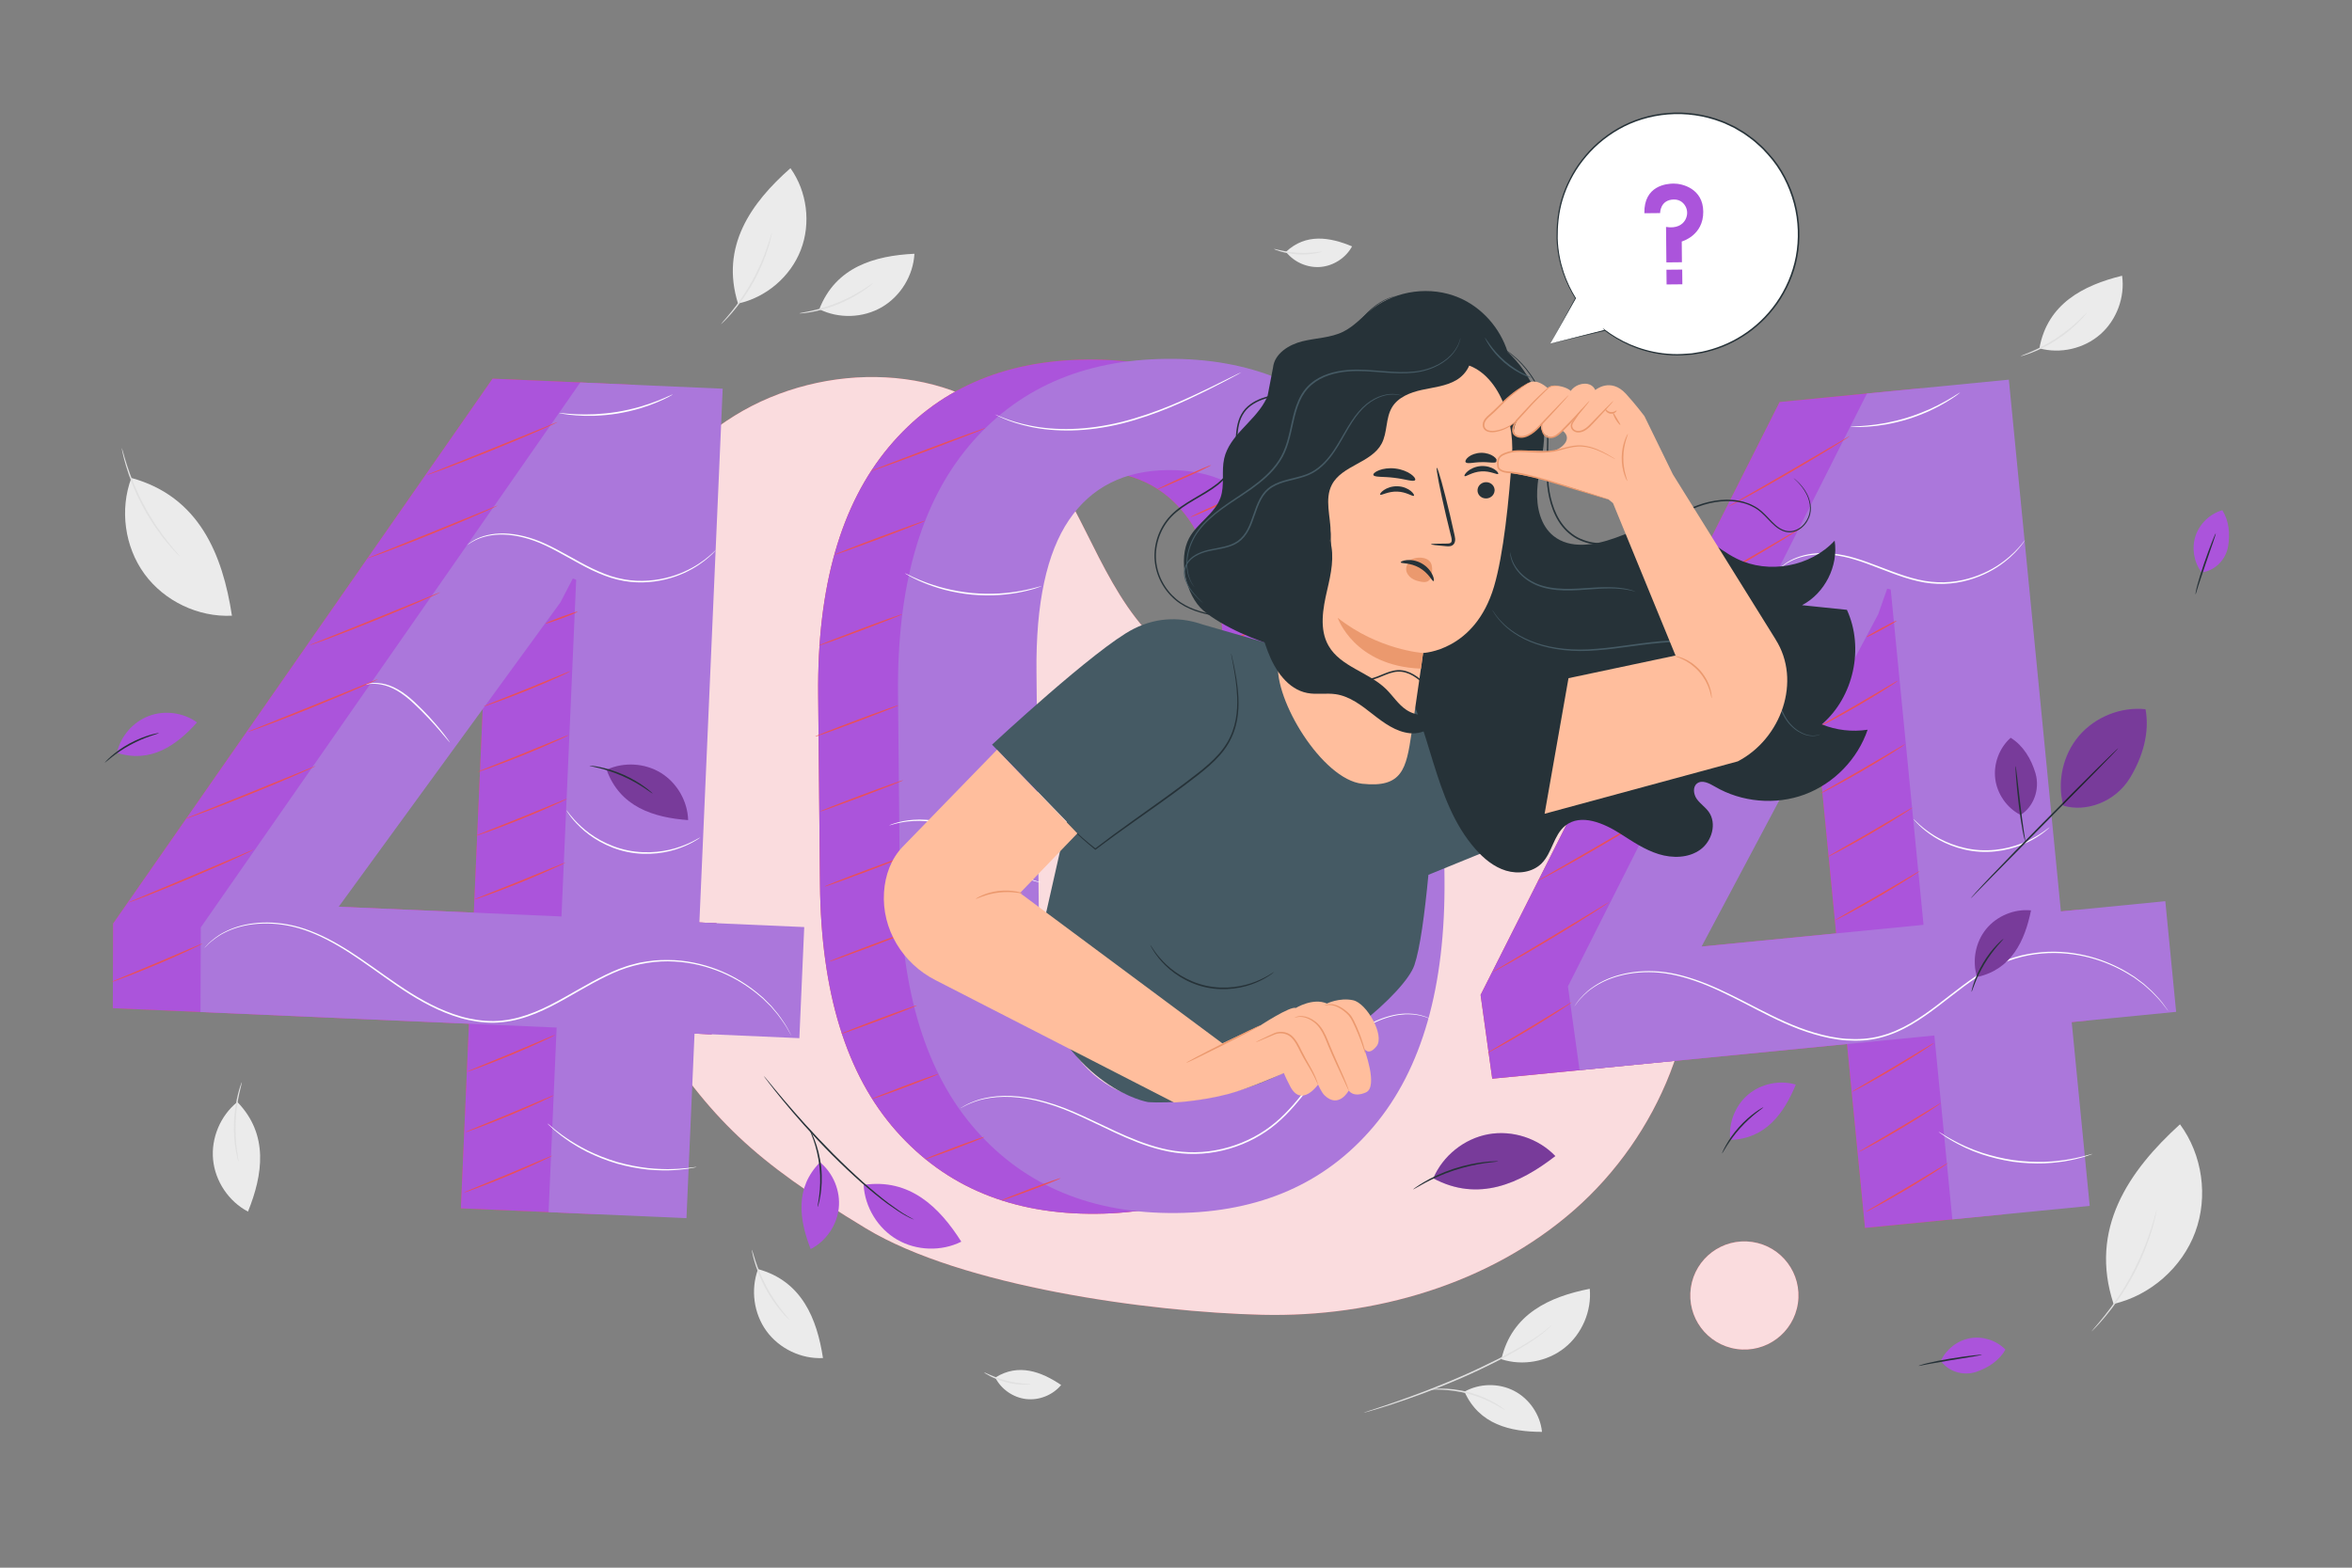 <?xml version="1.0" encoding="UTF-8"?>
<svg xmlns="http://www.w3.org/2000/svg" viewBox="0 0 750 500">
  <rect x="0" y="0" width="750" height="500" fill="#808080" stroke="none"/>
  <defs>
    <style>
      .cls-1 {
        fill: #e8505b;
      }

      .cls-1, .cls-2, .cls-3, .cls-4, .cls-5, .cls-6, .cls-7, .cls-8, .cls-9, .cls-10, .cls-11, .cls-12 {
        stroke-width: 0px;
      }

      .cls-2 {
        fill: #ffbe9d;
      }

      .cls-3, .cls-13 {
        opacity: .8;
      }

      .cls-3, .cls-10 {
        fill: #fff;
      }

      .cls-4 {
        fill: #e0e0e0;
      }

      .cls-5 {
        fill: #000;
      }

      .cls-6 {
        fill: #eb996e;
      }

      .cls-7 {
        fill: #455a64;
      }

      .cls-8 {
        fill: #263238;
      }

      .cls-14 {
        opacity: .3;
      }

      .cls-9 {
        fill: #ebebeb;
      }

      .cls-11 {
        fill: #ab54db;
      }

      .cls-12 {
        fill: #ab77db;
      }
    </style>
  </defs>
  <g id="Background_Complete" data-name="Background Complete">
    <g>
      <path class="cls-9" d="M466.99,443.86c4.79-2.69,10.94-2.79,15.82-.26,4.88,2.53,8.34,7.61,8.9,13.08-10.1,0-20.05-2.35-24.72-12.82"/>
      <g>
        <path class="cls-9" d="M478.76,433.51c6.76,2.21,14.59.81,20.15-3.63,5.56-4.43,8.68-11.75,8.03-18.83-12.82,2.51-24.87,8-28.18,22.46"/>
        <path class="cls-4" d="M434.79,450.6s.21-.1.63-.25c.47-.16,1.08-.37,1.84-.62,1.61-.52,3.93-1.28,6.78-2.27,5.7-1.97,13.53-4.83,21.97-8.51,4.21-1.85,8.18-3.73,11.73-5.53,3.54-1.83,6.68-3.58,9.25-5.15,2.55-1.61,4.58-2.96,5.87-4.04,1.32-1.04,1.97-1.72,2.01-1.67.01.01-.14.18-.46.5-.32.31-.76.8-1.43,1.33-1.27,1.13-3.28,2.54-5.81,4.19-2.56,1.62-5.68,3.41-9.22,5.26-3.55,1.83-7.52,3.73-11.74,5.58-8.46,3.68-16.32,6.5-22.06,8.38-2.87.95-5.21,1.65-6.83,2.11-.77.22-1.39.39-1.87.53-.43.12-.66.17-.66.15Z"/>
      </g>
      <path class="cls-4" d="M479.96,449.74c-.05.07-1.22-.74-3.24-1.83-2.01-1.09-4.91-2.4-8.27-3.32-3.37-.92-6.53-1.27-8.81-1.35-2.29-.09-3.71.02-3.72-.07,0-.04.35-.09.99-.16.64-.08,1.58-.13,2.73-.13,2.31-.01,5.52.29,8.94,1.22,3.41.94,6.33,2.32,8.31,3.5.99.59,1.77,1.11,2.29,1.5.52.39.79.62.77.65Z"/>
    </g>
    <g>
      <path class="cls-9" d="M241.73,404.78c-2.43,6.49-1.39,14.17,2.7,19.77s11.08,8.94,18,8.59c-1.92-12.59-6.76-24.54-20.7-28.36"/>
      <path class="cls-4" d="M239.76,398.6c.08-.02.43,1.38,1.15,3.57.72,2.19,1.89,5.17,3.55,8.28,1.67,3.1,3.5,5.72,4.93,7.54,1.43,1.82,2.4,2.88,2.33,2.94-.03.02-.29-.22-.76-.67-.47-.45-1.11-1.15-1.86-2.03-1.51-1.77-3.42-4.39-5.1-7.53-1.68-3.14-2.8-6.18-3.44-8.42-.32-1.12-.54-2.04-.66-2.68-.12-.64-.18-1-.14-1Z"/>
    </g>
    <g>
      <path class="cls-9" d="M41.89,152.44c-3.77,10.05-2.15,21.95,4.18,30.62s17.17,13.84,27.89,13.31c-2.97-19.5-10.47-38.01-32.07-43.93"/>
      <path class="cls-4" d="M38.83,142.88s.2.52.47,1.49c.26.97.67,2.36,1.22,4.07,1.1,3.41,2.89,8.04,5.47,12.86,2.59,4.82,5.45,8.88,7.69,11.68,1.11,1.4,2.05,2.52,2.71,3.27.66.76,1.01,1.19.98,1.22-.03.02-.43-.36-1.13-1.08-.71-.71-1.69-1.79-2.85-3.17-2.32-2.76-5.25-6.81-7.86-11.66-2.6-4.86-4.35-9.55-5.36-13-.51-1.73-.87-3.14-1.07-4.13-.21-.99-.31-1.53-.27-1.54Z"/>
    </g>
    <g>
      <path class="cls-9" d="M75.68,351.48c-5.4,4.35-8.4,11.49-7.73,18.39.67,6.9,4.99,13.33,11.13,16.56,4.76-11.81,6.67-24.56-3.39-34.95"/>
      <path class="cls-4" d="M77.12,345.16c.08.03-.33,1.4-.82,3.66-.49,2.26-1.01,5.41-1.16,8.93-.14,3.52.1,6.71.41,9,.3,2.29.6,3.7.51,3.72-.03,0-.14-.33-.31-.96-.17-.63-.37-1.55-.57-2.7-.4-2.29-.71-5.52-.56-9.08.15-3.56.73-6.75,1.32-9,.29-1.13.57-2.03.79-2.64.22-.61.36-.95.39-.93Z"/>
    </g>
    <g>
      <path class="cls-9" d="M261.26,98.62c6.2,3.09,13.95,2.83,19.94-.66s10.03-10.11,10.39-17.03c-12.72.62-25.1,4.21-30.33,17.69"/>
      <path class="cls-4" d="M254.91,99.95c-.01-.09,1.41-.28,3.67-.78,2.26-.49,5.34-1.35,8.6-2.68,3.26-1.34,6.05-2.9,8.01-4.13,1.96-1.23,3.11-2.09,3.16-2.02.02.03-.24.27-.75.69-.5.42-1.25.98-2.21,1.64-1.92,1.32-4.72,2.95-8.01,4.31-3.3,1.35-6.43,2.16-8.73,2.56-1.15.2-2.08.33-2.73.38-.65.06-1.01.07-1.01.04Z"/>
    </g>
    <g>
      <path class="cls-9" d="M235.34,96.81c8.93-1.92,16.71-8.55,20.01-17.07,3.3-8.52,2.02-18.66-3.29-26.1-12.6,11.09-22.42,24.98-16.72,43.17"/>
      <path class="cls-4" d="M229.89,103.39s.28-.39.84-1.03c.57-.63,1.38-1.57,2.34-2.75,1.93-2.36,4.42-5.77,6.69-9.83,2.26-4.07,3.85-7.98,4.84-10.87.5-1.44.87-2.62,1.11-3.44.25-.82.4-1.27.43-1.26.03,0-.05.47-.24,1.31-.18.84-.5,2.04-.95,3.5-.9,2.93-2.46,6.9-4.73,11-2.29,4.1-4.84,7.51-6.86,9.82-1.01,1.16-1.86,2.06-2.48,2.66-.61.6-.96.92-.99.89Z"/>
    </g>
    <g>
      <path class="cls-9" d="M317.37,439.37c1.89,3.72,5.72,6.38,9.87,6.85,4.15.47,8.48-1.28,11.14-4.49-6.36-4.28-13.64-7-21.01-2.37"/>
      <path class="cls-4" d="M313.83,437.73c.08-.15,3.09,1.6,7.2,2.64,4.1,1.07,7.58.98,7.58,1.14,0,.06-.86.17-2.27.13-1.41-.03-3.35-.24-5.44-.77-2.08-.54-3.89-1.29-5.14-1.93-1.25-.65-1.96-1.15-1.93-1.21Z"/>
    </g>
    <g>
      <path class="cls-9" d="M410.07,80.33c2.57,3.29,6.85,5.16,11.01,4.81s8.07-2.89,10.06-6.56c-7.07-2.96-14.73-4.23-21.07,1.74"/>
      <path class="cls-4" d="M406.28,79.41c.05-.16,3.34.98,7.57,1.2,4.23.26,7.63-.51,7.66-.34.01.06-.81.33-2.2.57-1.39.24-3.34.41-5.49.29-2.15-.12-4.07-.51-5.42-.9-1.35-.39-2.15-.75-2.12-.81Z"/>
    </g>
    <g>
      <path class="cls-9" d="M650.31,111.09c6.68,1.84,14.23.11,19.44-4.46,5.2-4.57,7.9-11.84,6.94-18.69-12.36,3.04-23.82,8.93-26.37,23.16"/>
      <path class="cls-4" d="M644.33,113.61c-.03-.08,1.33-.55,3.45-1.47,2.12-.92,4.98-2.35,7.92-4.28,2.94-1.94,5.38-4,7.07-5.59,1.68-1.58,2.65-2.64,2.71-2.59.03.02-.19.31-.6.81-.41.51-1.04,1.21-1.86,2.04-1.63,1.66-4.06,3.8-7.04,5.76-2.98,1.95-5.9,3.35-8.07,4.18-1.09.42-1.98.72-2.6.9-.63.18-.98.26-.99.23Z"/>
    </g>
    <g>
      <path class="cls-9" d="M673.97,415.88c11.74-2.71,21.87-11.62,26.05-22.93,4.18-11.3,2.29-24.66-4.87-34.36-16.4,14.89-29.06,33.4-21.18,57.28"/>
      <path class="cls-4" d="M666.91,424.68s.37-.51,1.11-1.36c.75-.84,1.8-2.09,3.05-3.66,1.26-1.57,2.68-3.5,4.18-5.7,1.47-2.21,3.01-4.71,4.47-7.41,1.44-2.71,2.67-5.37,3.7-7.82,1.01-2.46,1.83-4.71,2.44-6.63.62-1.92,1.08-3.48,1.37-4.57.3-1.09.48-1.69.51-1.68.03,0-.08.62-.32,1.73-.23,1.11-.64,2.69-1.21,4.63-.57,1.94-1.36,4.22-2.35,6.71-1.01,2.48-2.24,5.16-3.69,7.88-1.47,2.72-3.03,5.22-4.53,7.43-1.53,2.2-2.99,4.12-4.29,5.66-1.3,1.55-2.39,2.77-3.19,3.57-.79.81-1.24,1.24-1.26,1.22Z"/>
    </g>
  </g>
  <g id="Capa_8" data-name="Capa 8">
    <g>
      <path class="cls-1" d="M538.22,289.8c-6.32-35.25-36.58-66.03-72.27-68.94-19.45-1.58-39,4.55-58.37,2.21-16.25-1.96-31.68-10.1-42.48-22.4-15.98-18.2-21.42-44.09-38.35-61.42-23.34-23.88-64.08-24.26-92.47-6.69-28.4,17.57-45.57,49.28-53.43,81.73l-.31,9.87c-1.71,33.66,7.14,72.79,26.68,102.79,19.79,30.4,32.8,42.95,68.86,64.81,30.62,18.56,90.58,26.72,126.38,27.58,35.8.86,72.57-9.81,99.5-33.42,26.92-23.61,42.59-60.89,36.28-96.13Z"/>
      <g class="cls-13">
        <path class="cls-10" d="M538.22,289.8c-6.32-35.25-36.58-66.03-72.27-68.94-19.45-1.58-39,4.55-58.37,2.21-16.25-1.96-31.68-10.1-42.48-22.4-15.98-18.2-21.42-44.09-38.35-61.42-23.34-23.88-64.08-24.26-92.47-6.69-28.4,17.57-45.57,49.28-53.43,81.73l-.31,9.87c-1.71,33.66,7.14,72.79,26.68,102.79,19.79,30.4,32.8,42.95,68.86,64.81,30.62,18.56,90.58,26.72,126.38,27.58,35.8.86,72.57-9.81,99.5-33.42,26.92-23.61,42.59-60.89,36.28-96.13Z"/>
      </g>
    </g>
    <g>
      <circle class="cls-1" cx="556.22" cy="413.16" r="17.25" transform="translate(67.46 904.27) rotate(-81.74)"/>
      <circle class="cls-3" cx="556.22" cy="413.16" r="17.25" transform="translate(67.46 904.27) rotate(-81.74)"/>
    </g>
  </g>
  <g id="_404" data-name="404">
    <path class="cls-1" d="M435.16,280.45c.33,34.43-7.18,60.75-22.52,78.97-15.35,18.22-36.36,27.45-63.03,27.7-26.8.26-48.1-8.57-63.91-26.49-15.81-17.91-23.88-44.08-24.22-78.52l-.58-60.56c-.33-34.31,7.18-60.63,22.52-78.97,15.34-18.33,36.41-27.63,63.21-27.89,26.67-.26,47.92,8.63,63.73,26.67s23.89,44.21,24.22,78.52l.58,60.56ZM390.33,213.53c-.21-21.68-4-37.7-11.37-48.04-7.37-10.35-18.03-15.45-31.97-15.32-13.94.13-24.47,5.44-31.58,15.93-7.11,10.49-10.57,26.57-10.36,48.25l.71,73.58c.21,21.81,4.03,37.91,11.47,48.32,7.43,10.41,18.12,15.54,32.07,15.41,13.94-.13,24.44-5.44,31.49-15.93,7.05-10.49,10.47-26.69,10.26-48.62l-.71-73.58Z"/>
    <path class="cls-11" d="M435.16,280.45c.33,34.43-7.18,60.75-22.52,78.97-15.35,18.22-36.36,27.45-63.03,27.7-26.8.26-48.1-8.57-63.91-26.49-15.81-17.91-23.88-44.08-24.22-78.52l-.58-60.56c-.33-34.31,7.18-60.63,22.52-78.97,15.34-18.33,36.41-27.63,63.21-27.89,26.67-.26,47.92,8.63,63.73,26.67s23.89,44.21,24.22,78.52l.58,60.56ZM390.33,213.53c-.21-21.68-4-37.7-11.37-48.04-7.37-10.35-18.03-15.45-31.97-15.32-13.94.13-24.47,5.44-31.58,15.93-7.11,10.49-10.57,26.57-10.36,48.25l.71,73.58c.21,21.81,4.03,37.91,11.47,48.32,7.43,10.41,18.12,15.54,32.07,15.41,13.94-.13,24.44-5.44,31.49-15.93,7.05-10.49,10.47-26.69,10.26-48.62l-.71-73.58Z"/>
    <path class="cls-12" d="M460.62,280.21c.33,34.43-7.18,60.75-22.52,78.97-15.35,18.22-36.36,27.45-63.03,27.7-26.8.26-48.1-8.57-63.91-26.49-15.81-17.91-23.88-44.08-24.22-78.52l-.58-60.56c-.33-34.31,7.18-60.63,22.52-78.97,15.34-18.33,36.41-27.63,63.21-27.89,26.67-.26,47.92,8.63,63.73,26.67,15.81,18.04,23.89,44.21,24.22,78.52l.58,60.56ZM415.79,213.29c-.21-21.68-4-37.7-11.37-48.04-7.37-10.35-18.03-15.45-31.97-15.32-13.94.13-24.47,5.44-31.58,15.93-7.11,10.49-10.57,26.57-10.36,48.25l.71,73.58c.21,21.81,4.03,37.91,11.47,48.32,7.43,10.41,18.12,15.54,32.07,15.41,13.94-.13,24.44-5.44,31.49-15.93,7.05-10.49,10.47-26.69,10.26-48.62l-.71-73.58Z"/>
    <path class="cls-1" d="M286.55,224.92c.05.13-5.86,2.48-13.2,5.24-7.34,2.76-13.34,4.89-13.39,4.75-.05-.13,5.86-2.48,13.21-5.24,7.34-2.76,13.34-4.89,13.39-4.75Z"/>
    <path class="cls-1" d="M288.02,248.85c.05.13-5.86,2.48-13.2,5.24-7.35,2.76-13.34,4.89-13.39,4.75-.05-.13,5.86-2.48,13.21-5.24,7.34-2.76,13.34-4.89,13.39-4.75Z"/>
    <path class="cls-1" d="M289.49,272.78c.05.13-5.86,2.48-13.2,5.24-7.35,2.76-13.34,4.89-13.39,4.75-.05-.13,5.86-2.48,13.21-5.24,7.34-2.76,13.34-4.89,13.39-4.75Z"/>
    <path class="cls-1" d="M290.96,296.71c.05.13-5.86,2.48-13.2,5.24-7.35,2.76-13.34,4.89-13.39,4.75-.05-.13,5.86-2.48,13.21-5.24,7.34-2.76,13.34-4.89,13.39-4.75Z"/>
    <path class="cls-1" d="M292.43,320.64s-.31.19-.92.45c-.6.26-1.48.62-2.56,1.05-2.17.87-5.19,2.03-8.53,3.29-3.34,1.26-6.38,2.37-8.59,3.14-1.1.39-2,.7-2.62.9-.62.2-.97.3-.99.26-.01-.03.31-.19.92-.45.6-.26,1.48-.62,2.56-1.05,2.17-.87,5.19-2.03,8.53-3.29,3.34-1.26,6.38-2.37,8.58-3.14,1.1-.39,2-.7,2.62-.9.62-.2.97-.3.99-.26Z"/>
    <path class="cls-1" d="M299.26,342.53c.03.07-1.13.57-3.03,1.33-1.89.76-4.52,1.78-7.44,2.88-2.92,1.1-5.56,2.06-7.49,2.73-1.93.67-3.13,1.06-3.16.99-.03-.07,1.13-.57,3.03-1.33,1.89-.76,4.52-1.78,7.44-2.88,2.91-1.1,5.56-2.06,7.49-2.73,1.93-.67,3.13-1.06,3.16-.99Z"/>
    <path class="cls-1" d="M313.89,362.61c.03.07-1,.52-2.69,1.21-1.68.68-4.03,1.59-6.62,2.57-2.6.98-4.96,1.83-6.68,2.43s-2.79.93-2.82.86c-.03-.07,1-.52,2.69-1.21,1.68-.68,4.03-1.59,6.62-2.57,2.6-.98,4.96-1.83,6.68-2.43,1.72-.6,2.79-.93,2.82-.86Z"/>
    <path class="cls-1" d="M338.2,375.78c.03.07-1,.52-2.69,1.21s-4.03,1.59-6.62,2.57c-2.6.98-4.96,1.83-6.68,2.43-1.72.6-2.79.93-2.82.86s1-.52,2.69-1.21c1.68-.68,4.03-1.59,6.62-2.57,2.6-.98,4.96-1.83,6.68-2.43,1.72-.6,2.79-.93,2.82-.86Z"/>
    <path class="cls-1" d="M411.52,324.71c.06.13-7.53,3.67-16.95,7.91-9.42,4.24-17.11,7.56-17.17,7.43-.06-.13,7.53-3.67,16.95-7.91,9.42-4.24,17.11-7.56,17.17-7.43Z"/>
    <path class="cls-1" d="M416.5,304.21c.06.13-6.21,3.08-13.99,6.58-7.79,3.5-14.15,6.23-14.21,6.1-.06-.13,6.21-3.08,14-6.58,7.79-3.5,14.15-6.23,14.21-6.1Z"/>
    <path class="cls-1" d="M418.79,281.18c.06.13-6.21,3.08-13.99,6.58-7.79,3.5-14.15,6.23-14.21,6.1-.06-.13,6.21-3.08,14-6.58,7.79-3.5,14.15-6.23,14.21-6.1Z"/>
    <path class="cls-1" d="M421.08,258.14c.06.13-6.21,3.08-13.99,6.58-7.79,3.5-14.15,6.23-14.21,6.1-.06-.13,6.21-3.08,14-6.58,7.79-3.5,14.15-6.23,14.21-6.1Z"/>
    <path class="cls-1" d="M423.38,235.11c.06.13-6.21,3.08-13.99,6.58-7.79,3.5-14.15,6.23-14.21,6.1-.06-.13,6.21-3.08,14-6.58,7.79-3.5,14.15-6.23,14.21-6.1Z"/>
    <path class="cls-1" d="M418.79,214.6c.06.13-6.21,3.08-13.99,6.58-7.79,3.5-14.15,6.23-14.21,6.1-.06-.13,6.21-3.08,14-6.58,7.79-3.5,14.15-6.23,14.21-6.1Z"/>
    <path class="cls-1" d="M418.79,192.52c.06.13-6.21,3.08-13.99,6.58-7.79,3.5-14.15,6.23-14.21,6.1-.06-.13,6.21-3.08,14-6.58,7.79-3.5,14.15-6.23,14.21-6.1Z"/>
    <path class="cls-1" d="M416.5,171.73c.06.13-6.21,3.08-13.99,6.58-7.79,3.5-14.15,6.23-14.21,6.1-.06-.13,6.21-3.08,14-6.58,7.79-3.5,14.15-6.23,14.21-6.1Z"/>
    <path class="cls-1" d="M396.75,157.24c.06.13-3.73,1.96-8.47,4.09-4.74,2.13-8.63,3.75-8.68,3.62-.06-.13,3.73-1.96,8.47-4.09,4.74-2.13,8.62-3.75,8.68-3.62Z"/>
    <path class="cls-1" d="M386.19,148.37c.06.13-3.73,1.96-8.47,4.09-4.74,2.13-8.63,3.75-8.68,3.62-.06-.13,3.73-1.96,8.47-4.09,4.74-2.13,8.62-3.75,8.68-3.62Z"/>
    <path class="cls-1" d="M287.68,195.91c.05.13-5.86,2.48-13.2,5.24-7.35,2.76-13.34,4.89-13.39,4.75s5.86-2.48,13.21-5.24c7.34-2.76,13.34-4.89,13.39-4.75Z"/>
    <path class="cls-1" d="M295.04,166.07c.05.13-6.36,2.67-14.32,5.66-7.96,2.99-14.45,5.31-14.5,5.17-.05-.13,6.36-2.67,14.32-5.66,7.96-2.99,14.45-5.31,14.5-5.17Z"/>
    <path class="cls-1" d="M314.27,136.53c.05.13-8.08,3.31-18.16,7.1-10.08,3.79-18.29,6.75-18.34,6.61-.05-.13,8.08-3.31,18.16-7.1,10.08-3.79,18.29-6.75,18.34-6.61Z"/>
    <path class="cls-10" d="M456.31,325.04s-.15-.04-.42-.14c-.29-.11-.69-.27-1.2-.47-.53-.2-1.22-.34-2.02-.57-.82-.11-1.76-.34-2.83-.34-4.27-.28-10.67,1.28-16.86,5.91-3.14,2.24-6.07,5.31-8.93,8.83-2.87,3.51-5.68,7.48-8.87,11.49-3.19,3.99-6.86,8.04-11.52,11.17-4.63,3.14-10.1,5.41-15.94,6.46-5.85,1.08-11.76.77-17.19-.57-5.45-1.31-10.42-3.45-15.06-5.59-4.64-2.15-8.98-4.35-13.14-6.15-4.15-1.84-8.17-3.17-11.92-4.06-3.76-.86-7.24-1.23-10.3-1.19-3.06.03-5.67.5-7.75,1.05-2.06.63-3.61,1.28-4.61,1.81-.49.26-.86.46-1.14.6-.26.13-.39.2-.4.19,0,0,.12-.09.37-.24.27-.16.65-.37,1.12-.65.99-.56,2.54-1.25,4.6-1.91,2.09-.59,4.72-1.09,7.8-1.15,3.08-.07,6.6.28,10.39,1.12,3.78.87,7.84,2.19,12.01,4.02,4.19,1.79,8.53,3.98,13.17,6.11,4.64,2.12,9.58,4.24,14.98,5.53,5.37,1.32,11.2,1.62,16.98.56,5.77-1.04,11.17-3.28,15.75-6.37,4.61-3.08,8.25-7.08,11.44-11.05,3.19-3.98,6.01-7.94,8.91-11.46,2.89-3.52,5.87-6.61,9.05-8.85,6.27-4.64,12.77-6.16,17.08-5.82,1.09.02,2.03.26,2.86.39.8.24,1.49.41,2.02.62.51.22.9.39,1.19.52.27.12.4.18.4.19Z"/>
    <path class="cls-10" d="M462.62,258.3c0,.06-.71.15-1.94.56-1.23.42-2.94,1.23-4.83,2.58-1.91,1.33-3.98,3.19-6.41,5.11-2.45,1.91-5.35,3.75-8.59,5.29-6.48,3.12-12.99,4.33-17.66,4.56-1.17.1-2.23.06-3.16.08-.93-.04-1.73-.05-2.39-.1-.6-.06-1.1-.11-1.5-.15-.34-.04-.52-.07-.52-.09,0-.02.18-.02.53-.02.4.01.9.03,1.5.05.68,0,1.47,0,2.38.02.92-.05,1.98-.04,3.14-.16,4.63-.32,11.05-1.58,17.47-4.67,3.2-1.52,6.08-3.33,8.52-5.2,2.43-1.89,4.54-3.73,6.5-5.04,1.94-1.33,3.71-2.11,4.98-2.47.64-.17,1.13-.28,1.48-.32.34-.05.52-.06.53-.05Z"/>
    <path class="cls-10" d="M331.99,281.47s-.19,0-.55-.08c-.35-.08-.89-.16-1.55-.35-1.33-.39-3.22-1.09-5.36-2.35-2.14-1.25-4.5-3.03-7-5.11-2.51-2.07-5.19-4.45-8.26-6.57-3.08-2.11-6.34-3.62-9.49-4.35-3.14-.78-6.07-.95-8.51-.81-2.44.12-4.4.53-5.72.87-1.33.34-2.05.6-2.06.55,0-.02.17-.09.51-.23.34-.13.84-.33,1.5-.52,1.32-.4,3.28-.87,5.75-1.05,2.47-.18,5.45-.06,8.65.71,3.21.72,6.55,2.25,9.67,4.39,3.11,2.15,5.79,4.55,8.28,6.63,2.48,2.1,4.79,3.9,6.88,5.17,2.09,1.28,3.93,2.03,5.23,2.47,1.31.39,2.05.57,2.04.62Z"/>
    <path class="cls-10" d="M332.17,186.94s-.58.25-1.67.61c-.54.19-1.21.4-2,.59-.79.2-1.68.46-2.68.64-1,.21-2.1.43-3.3.58-1.19.2-2.47.29-3.82.41-2.7.17-5.69.17-8.8-.11-3.11-.31-6.05-.87-8.67-1.54-1.3-.37-2.55-.7-3.68-1.12-1.15-.37-2.19-.79-3.13-1.18-.96-.36-1.78-.79-2.52-1.13-.74-.34-1.36-.67-1.85-.95-1-.56-1.54-.88-1.52-.91.02-.03.59.23,1.62.73.51.26,1.13.56,1.88.87.74.32,1.57.72,2.53,1.06.95.37,1.99.77,3.13,1.11,1.13.4,2.37.71,3.66,1.06,2.61.64,5.52,1.18,8.6,1.48,3.09.28,6.04.28,8.72.15,1.34-.11,2.61-.18,3.79-.36,1.19-.13,2.28-.33,3.28-.51,1.01-.16,1.89-.39,2.68-.57.79-.16,1.46-.35,2.01-.5,1.1-.3,1.71-.45,1.72-.42Z"/>
    <path class="cls-10" d="M456.94,186.69s-.16-.06-.43-.2c-.32-.18-.7-.4-1.16-.67-.49-.3-1.11-.66-1.86-1.01-.74-.36-1.56-.83-2.53-1.19-.48-.2-.98-.41-1.5-.62-.52-.21-1.09-.37-1.67-.57-1.14-.42-2.42-.71-3.74-1.06-2.68-.58-5.67-.99-8.83-1.04-3.16,0-6.16.35-8.85.88-1.33.32-2.61.59-3.76.99-.58.19-1.15.34-1.68.54-.52.21-1.03.41-1.51.6-.98.35-1.8.8-2.55,1.15-.75.34-1.37.68-1.87.98-.46.26-.85.47-1.17.65-.27.14-.42.21-.43.2,0-.01.12-.11.37-.29.31-.2.68-.44,1.13-.74.49-.32,1.1-.7,1.84-1.07.74-.37,1.56-.85,2.54-1.23.49-.2.99-.41,1.52-.63.53-.22,1.1-.38,1.69-.58,1.16-.43,2.45-.71,3.79-1.05,2.71-.56,5.75-.94,8.95-.93,3.2.05,6.23.48,8.93,1.09,1.34.36,2.62.67,3.77,1.11.58.21,1.15.38,1.67.61.52.23,1.02.45,1.5.66.97.39,1.79.89,2.52,1.27.74.38,1.34.76,1.82,1.1.44.3.81.55,1.11.76.25.18.38.28.37.29Z"/>
    <path class="cls-10" d="M395.8,118.76s-.24.16-.72.43c-.53.29-1.23.67-2.12,1.15-1.85.99-4.53,2.4-7.89,4.07-6.7,3.31-16.12,7.84-27.26,10.66-5.57,1.37-11.02,2.11-15.99,2.22-4.97.11-9.45-.34-13.13-1.13-3.68-.78-6.57-1.77-8.5-2.6-.98-.38-1.69-.78-2.2-1-.5-.24-.75-.38-.74-.39,0-.02.28.09.79.3.52.2,1.24.57,2.23.91,1.94.77,4.83,1.7,8.49,2.42,3.66.74,8.11,1.15,13.05,1.01,4.93-.14,10.34-.88,15.87-2.25,11.07-2.8,20.48-7.26,27.22-10.49,3.32-1.64,6.03-2.97,7.95-3.92.91-.44,1.63-.8,2.17-1.06.5-.24.76-.36.77-.34Z"/>
    <path class="cls-1" d="M195.06,293l33.43,1.46-1.55,35.43-33.43-1.46-2.57,58.87-43.97-1.92,2.57-58.87-113.56-4.96.09-26.98,121-173.8,45.42,1.98-7.43,170.25ZM80.05,287.98l71.04,3.1,4.69-107.38-1.07-.41-3.97,7.65-70.68,97.04Z"/>
    <path class="cls-11" d="M195.06,293l33.43,1.46-1.55,35.43-33.43-1.46-2.57,58.87-43.97-1.92,2.57-58.87-113.56-4.96.09-26.98,121-173.8,45.42,1.98-7.43,170.25ZM80.05,287.98l71.04,3.1,4.69-107.38-1.07-.41-3.97,7.65-70.68,97.04Z"/>
    <path class="cls-12" d="M223.02,294.22l33.43,1.46-1.55,35.43-33.43-1.46-2.57,58.87-43.97-1.92,2.57-58.87-113.56-4.96.09-26.98,121-173.8,45.42,1.98-7.43,170.25ZM108,289.2l71.04,3.1,4.69-107.38-1.07-.41-3.97,7.65-70.68,97.04Z"/>
    <path class="cls-1" d="M64.59,300.92s-.37.25-1.08.61c-.71.36-1.75.86-3.04,1.47-2.58,1.21-6.17,2.82-10.17,4.51-4,1.69-7.66,3.14-10.33,4.15-1.33.5-2.41.9-3.17,1.16-.75.26-1.18.39-1.19.35-.01-.03.38-.23,1.12-.54.83-.35,1.87-.79,3.11-1.31,2.73-1.14,6.3-2.63,10.26-4.29,3.94-1.68,7.5-3.21,10.22-4.37,1.23-.52,2.27-.96,3.1-1.31.74-.3,1.15-.45,1.17-.42Z"/>
    <path class="cls-1" d="M80.87,270.98s-.52.31-1.51.8c-.99.48-2.42,1.15-4.2,1.97-3.56,1.63-8.52,3.8-14.03,6.13-5.51,2.33-10.52,4.37-14.17,5.79-1.82.71-3.31,1.27-4.34,1.64-1.03.37-1.61.56-1.62.52-.01-.03.54-.29,1.55-.71,1.09-.46,2.53-1.06,4.27-1.8,3.69-1.55,8.63-3.63,14.1-5.93,5.46-2.32,10.4-4.42,14.08-5.98,1.74-.74,3.18-1.35,4.27-1.81,1.01-.42,1.57-.64,1.59-.61Z"/>
    <path class="cls-1" d="M100.74,244.27s-.55.32-1.58.8c-1.03.48-2.53,1.16-4.39,1.97-3.72,1.63-8.9,3.8-14.64,6.13-5.75,2.33-10.98,4.37-14.78,5.79-1.9.71-3.45,1.27-4.52,1.64-1.07.37-1.67.56-1.69.52-.01-.03.56-.29,1.62-.71,1.13-.46,2.64-1.06,4.46-1.8,3.84-1.55,9.01-3.63,14.72-5.93,5.7-2.32,10.86-4.42,14.69-5.98,1.82-.74,3.32-1.35,4.45-1.81,1.05-.43,1.64-.64,1.66-.61Z"/>
    <path class="cls-1" d="M180.33,275.11s-.37.24-1.09.59c-.71.35-1.75.83-3.05,1.41-2.58,1.17-6.18,2.72-10.19,4.35-4.01,1.62-7.68,3.01-10.34,3.97-1.33.48-2.42.86-3.17,1.1-.75.25-1.18.37-1.19.33s.39-.22,1.12-.52c.83-.34,1.88-.76,3.11-1.26,2.74-1.09,6.32-2.53,10.28-4.11,3.95-1.62,7.52-3.08,10.24-4.2,1.24-.5,2.28-.92,3.11-1.26.74-.29,1.15-.43,1.17-.4Z"/>
    <path class="cls-1" d="M177.09,330.05s-.36.24-1.05.59c-.69.35-1.7.83-2.95,1.41-2.5,1.17-5.99,2.72-9.88,4.34-3.89,1.62-7.44,3.01-10.03,3.97-1.29.48-2.35.86-3.08,1.11-.73.25-1.14.37-1.16.34-.01-.03.37-.22,1.08-.52.81-.34,1.82-.76,3.02-1.26,2.66-1.1,6.13-2.53,9.97-4.11,3.82-1.62,7.28-3.08,9.93-4.2,1.19-.5,2.2-.92,3.02-1.26.72-.29,1.12-.43,1.13-.4Z"/>
    <path class="cls-1" d="M176.63,349.31s-.36.24-1.05.59c-.69.35-1.7.83-2.95,1.41-2.5,1.17-5.99,2.72-9.88,4.34-3.89,1.62-7.44,3.01-10.03,3.97-1.29.48-2.35.86-3.08,1.11-.73.25-1.14.37-1.16.34s.37-.22,1.08-.52c.81-.34,1.82-.76,3.02-1.26,2.66-1.1,6.13-2.53,9.97-4.11,3.82-1.62,7.28-3.08,9.93-4.2,1.19-.5,2.2-.92,3.02-1.26.72-.29,1.12-.43,1.13-.4Z"/>
    <path class="cls-1" d="M176.17,368.56s-.36.24-1.05.59c-.69.35-1.7.83-2.95,1.41-2.5,1.17-5.99,2.72-9.88,4.34-3.89,1.62-7.44,3.01-10.03,3.97-1.29.48-2.35.86-3.08,1.11-.73.25-1.14.37-1.16.34-.01-.03.37-.22,1.08-.52.81-.34,1.82-.76,3.02-1.26,2.66-1.1,6.13-2.53,9.97-4.11,3.82-1.62,7.28-3.08,9.93-4.2,1.19-.5,2.2-.92,3.02-1.26.72-.29,1.12-.43,1.13-.4Z"/>
    <path class="cls-1" d="M180.85,254.77s-.37.24-1.09.59c-.71.35-1.75.83-3.05,1.41-2.58,1.17-6.18,2.72-10.19,4.35-4.01,1.62-7.68,3.01-10.34,3.97-1.33.48-2.42.86-3.17,1.1-.75.25-1.18.37-1.19.33s.39-.22,1.12-.52c.83-.34,1.88-.76,3.11-1.26,2.74-1.09,6.32-2.53,10.28-4.11,3.95-1.62,7.52-3.08,10.24-4.2,1.24-.5,2.28-.92,3.11-1.26.74-.29,1.15-.43,1.17-.4Z"/>
    <path class="cls-1" d="M181.37,234.43s-.37.24-1.09.59c-.71.35-1.75.83-3.05,1.41-2.58,1.17-6.18,2.72-10.19,4.35-4.01,1.62-7.68,3.01-10.34,3.97-1.33.48-2.42.86-3.17,1.1-.75.25-1.18.37-1.19.33-.01-.03.39-.22,1.12-.52.83-.34,1.88-.76,3.11-1.26,2.74-1.09,6.32-2.53,10.28-4.11,3.95-1.62,7.52-3.08,10.24-4.2,1.24-.5,2.28-.92,3.11-1.26.74-.29,1.15-.43,1.17-.4Z"/>
    <path class="cls-1" d="M181.89,214.09s-.35.23-1.03.56c-.68.33-1.67.79-2.9,1.35-2.46,1.11-5.88,2.6-9.7,4.15-3.82,1.55-7.32,2.86-9.86,3.77-1.27.46-2.3.81-3.02,1.05-.72.23-1.12.35-1.13.31-.01-.03.37-.21,1.06-.5.8-.32,1.79-.73,2.96-1.2,2.62-1.04,6.02-2.41,9.79-3.91,3.75-1.54,7.15-2.94,9.75-4.01,1.17-.47,2.16-.88,2.96-1.2.7-.27,1.1-.41,1.11-.38Z"/>
    <path class="cls-1" d="M184.19,195.08c.05.13-2.19,1.09-5.01,2.14-2.82,1.04-5.14,1.78-5.19,1.65-.05-.13,2.19-1.09,5.01-2.14,2.82-1.04,5.14-1.78,5.19-1.65Z"/>
    <path class="cls-1" d="M120.57,216.59s-.55.32-1.58.8c-1.03.48-2.53,1.16-4.39,1.97-3.72,1.63-8.9,3.8-14.64,6.13-5.75,2.33-10.98,4.37-14.78,5.79-1.9.71-3.45,1.27-4.52,1.64-1.07.37-1.67.56-1.69.52-.01-.03.56-.29,1.62-.71,1.13-.46,2.64-1.06,4.46-1.8,3.84-1.55,9.01-3.63,14.72-5.93,5.7-2.32,10.86-4.42,14.69-5.98,1.82-.74,3.32-1.35,4.45-1.81,1.05-.43,1.64-.64,1.66-.61Z"/>
    <path class="cls-1" d="M140.41,188.9s-.55.32-1.58.8c-1.03.48-2.53,1.16-4.39,1.97-3.72,1.63-8.9,3.8-14.64,6.13-5.75,2.33-10.98,4.37-14.78,5.79-1.9.71-3.45,1.27-4.52,1.64-1.07.37-1.67.56-1.69.52-.01-.03.56-.29,1.62-.71,1.13-.46,2.64-1.06,4.46-1.8,3.84-1.55,9.01-3.63,14.72-5.93,5.7-2.32,10.86-4.42,14.69-5.98,1.82-.74,3.32-1.35,4.45-1.81,1.05-.43,1.64-.64,1.66-.61Z"/>
    <path class="cls-1" d="M158.74,161.22s-.55.32-1.58.8c-1.03.48-2.53,1.16-4.39,1.97-3.72,1.63-8.9,3.8-14.64,6.13-5.75,2.33-10.98,4.37-14.78,5.79-1.9.71-3.45,1.27-4.52,1.64-1.07.37-1.67.56-1.69.52s.56-.29,1.62-.71c1.13-.46,2.64-1.06,4.46-1.8,3.84-1.55,9.01-3.63,14.72-5.93,5.7-2.32,10.86-4.42,14.69-5.98,1.82-.74,3.32-1.35,4.45-1.81,1.05-.43,1.64-.64,1.66-.61Z"/>
    <path class="cls-1" d="M177.82,134.6s-.55.32-1.58.8c-1.03.48-2.53,1.16-4.39,1.97-3.72,1.63-8.9,3.8-14.64,6.13-5.75,2.33-10.98,4.37-14.78,5.79-1.9.71-3.45,1.27-4.52,1.64-1.07.37-1.67.56-1.69.52s.56-.29,1.62-.71c1.13-.46,2.64-1.06,4.46-1.8,3.84-1.55,9.01-3.63,14.72-5.93,5.7-2.32,10.86-4.42,14.69-5.98,1.82-.74,3.32-1.35,4.45-1.81,1.05-.43,1.64-.64,1.66-.61Z"/>
    <path class="cls-10" d="M228.44,175.27s-.19.24-.58.66c-.39.42-.97,1.04-1.81,1.75-1.63,1.45-4.2,3.37-7.77,5.02-3.56,1.64-8.15,2.93-13.36,3.05-2.6.05-5.34-.23-8.09-.91-2.76-.65-5.48-1.77-8.18-3.05-5.38-2.62-10.16-5.71-14.83-7.86-4.64-2.2-9.22-3.29-13.09-3.42-3.89-.14-6.98.74-8.93,1.67-.97.48-1.71.9-2.17,1.24-.47.32-.73.48-.74.47-.01-.01.22-.2.68-.55.44-.37,1.17-.82,2.14-1.34,1.95-1,5.09-1.95,9.03-1.86,3.93.09,8.58,1.15,13.29,3.35,4.72,2.15,9.52,5.23,14.85,7.83,2.67,1.27,5.36,2.38,8.07,3.02,2.7.67,5.39.96,7.96.92,5.13-.09,9.68-1.32,13.21-2.9,3.55-1.58,6.13-3.44,7.79-4.83.85-.68,1.45-1.28,1.87-1.67.42-.39.65-.59.66-.58Z"/>
    <path class="cls-10" d="M214.52,125.83s-.44.29-1.27.74c-.83.45-2.07,1.04-3.63,1.7-1.56.67-3.45,1.35-5.6,2-2.15.63-4.55,1.2-7.1,1.63-2.55.41-5.01.62-7.25.71-2.24.06-4.26.02-5.94-.12-1.69-.13-3.05-.29-3.98-.46-.93-.16-1.44-.26-1.44-.3,0-.04.53,0,1.46.1.94.11,2.3.21,3.97.29,1.68.09,3.68.1,5.9,0,2.22-.12,4.65-.34,7.18-.75,2.53-.42,4.91-.98,7.05-1.58,2.13-.62,4.03-1.26,5.59-1.88,1.57-.61,2.82-1.14,3.68-1.54.86-.39,1.34-.59,1.36-.56Z"/>
    <path class="cls-10" d="M143.52,236.89s-.34-.34-.9-1.01c-.62-.74-1.42-1.69-2.37-2.81-2.02-2.35-4.91-5.53-8.37-8.75-1.73-1.61-3.49-3.01-5.25-4.04-1.75-1.03-3.49-1.65-5-1.94-3.04-.6-4.95.09-4.96-.03,0-.02.11-.06.33-.13.22-.07.55-.15.98-.23.86-.15,2.15-.23,3.71.03,1.55.25,3.36.85,5.17,1.89,1.81,1.02,3.62,2.45,5.36,4.07,3.48,3.25,6.34,6.48,8.3,8.9.98,1.21,1.74,2.22,2.25,2.93.51.71.77,1.11.74,1.14Z"/>
    <path class="cls-10" d="M223.29,267.1s-.12.12-.39.3c-.27.18-.65.46-1.19.76-1.05.64-2.63,1.46-4.69,2.23-4.07,1.56-10.29,2.69-16.93,1.34-6.63-1.36-11.91-4.85-15.04-7.88-1.59-1.52-2.72-2.89-3.44-3.89-.37-.49-.61-.9-.79-1.17-.17-.27-.26-.42-.24-.43.04-.03.43.52,1.19,1.47.76.95,1.92,2.28,3.52,3.75,3.16,2.93,8.38,6.31,14.89,7.64,6.51,1.33,12.64.28,16.7-1.17,2.05-.72,3.64-1.48,4.71-2.06,1.07-.58,1.65-.92,1.68-.89Z"/>
    <path class="cls-10" d="M252.42,330.42s-.11-.15-.29-.46c-.19-.33-.45-.79-.79-1.38-.64-1.25-1.81-2.96-3.42-5.07-.43-.51-.88-1.04-1.36-1.61-.24-.28-.48-.57-.73-.86-.28-.27-.56-.55-.85-.83-.58-.57-1.18-1.16-1.8-1.77-.67-.56-1.38-1.14-2.1-1.75-2.95-2.34-6.6-4.68-10.98-6.53-4.37-1.83-9.47-3.2-15.05-3.49-5.57-.32-11.58.54-17.43,2.8-5.85,2.3-11.5,5.78-17.48,9.14-2.99,1.68-6.09,3.32-9.39,4.65-3.29,1.34-6.8,2.37-10.45,2.74-3.65.42-7.3.08-10.79-.65-3.49-.74-6.8-1.97-9.93-3.39-6.28-2.86-11.78-6.63-16.91-10.28-5.14-3.65-9.98-7.17-14.81-9.99-4.82-2.81-9.61-4.97-14.23-6.08-4.62-1.1-8.97-1.28-12.71-.84-3.75.41-6.87,1.48-9.24,2.67-2.4,1.17-3.95,2.56-5.03,3.45-.48.48-.86.86-1.12,1.13-.26.25-.4.37-.4.37,0,0,.11-.14.36-.41.26-.28.62-.67,1.09-1.17,1.06-.92,2.6-2.35,5.01-3.55,2.37-1.23,5.51-2.34,9.29-2.78,3.77-.48,8.16-.32,12.83.77,4.67,1.1,9.51,3.25,14.36,6.06,4.87,2.82,9.73,6.34,14.87,9.97,5.14,3.63,10.62,7.38,16.85,10.21,3.11,1.4,6.38,2.63,9.83,3.35,3.44.72,7.03,1.05,10.62.64,3.59-.37,7.05-1.38,10.31-2.71,3.27-1.32,6.35-2.95,9.34-4.62,5.97-3.34,11.64-6.82,17.55-9.14,1.49-.55,2.95-1.09,4.46-1.44.75-.19,1.48-.42,2.23-.57.75-.12,1.5-.25,2.24-.37,2.96-.49,5.89-.52,8.7-.4,5.63.32,10.77,1.72,15.16,3.59,4.4,1.88,8.06,4.27,11.02,6.64.73.61,1.43,1.2,2.1,1.77.62.62,1.22,1.23,1.8,1.8.29.29.57.57.84.84.25.3.49.59.73.88.47.57.92,1.11,1.35,1.63,1.59,2.14,2.73,3.88,3.35,5.15.32.61.57,1.07.75,1.41.17.32.24.49.24.49Z"/>
    <path class="cls-10" d="M222.2,372.19s-.17.06-.51.13c-.4.08-.88.17-1.48.28-.64.13-1.43.26-2.35.34-.92.09-1.97.25-3.14.27-.59.03-1.2.05-1.83.08-.64.02-1.3-.01-1.99-.02-1.38.01-2.84-.13-4.38-.25-3.07-.34-6.43-.94-9.87-1.92-3.43-1.02-6.58-2.32-9.36-3.68-1.37-.73-2.68-1.39-3.83-2.14-.58-.37-1.16-.69-1.69-1.05-.52-.36-1.02-.72-1.5-1.05-.97-.65-1.78-1.34-2.5-1.92-.74-.57-1.33-1.1-1.8-1.55-.44-.41-.8-.75-1.09-1.03-.25-.24-.37-.37-.36-.39s.16.09.43.31c.31.26.69.57,1.16.96.49.43,1.1.94,1.85,1.48.74.55,1.55,1.22,2.53,1.84.48.33.99.66,1.51,1.02.53.35,1.11.67,1.69,1.02,1.16.73,2.46,1.37,3.82,2.08,2.76,1.33,5.89,2.61,9.29,3.61,3.4.97,6.73,1.58,9.77,1.94,1.53.13,2.98.29,4.34.3.68.01,1.34.06,1.97.05.63-.02,1.24-.03,1.82-.05,1.16,0,2.21-.13,3.13-.19.92-.06,1.71-.16,2.35-.25.6-.07,1.09-.14,1.49-.19.34-.04.52-.05.53-.03Z"/>
    <path class="cls-1" d="M629.32,293.41l33.3-3.26,3.45,35.29-33.3,3.26,5.74,58.64-43.8,4.28-5.74-58.64-113.13,11.06-3.71-26.72,95.35-189.09,45.25-4.43,16.59,169.6ZM514.74,304.62l70.77-6.92-10.46-106.97-1.12-.25-2.86,8.14-56.33,106.01Z"/>
    <path class="cls-11" d="M629.32,293.41l33.3-3.26,3.45,35.29-33.3,3.26,5.74,58.64-43.8,4.28-5.74-58.64-113.13,11.06-3.71-26.72,95.35-189.09,45.25-4.43,16.59,169.6ZM514.74,304.62l70.77-6.92-10.46-106.97-1.12-.25-2.86,8.14-56.33,106.01Z"/>
    <path class="cls-12" d="M657.17,290.69l33.3-3.26,3.45,35.29-33.3,3.26,5.74,58.64-43.8,4.28-5.74-58.64-113.13,11.06-3.71-26.72,95.35-189.09,45.25-4.42,16.59,169.6ZM542.6,301.89l70.77-6.92-10.46-106.97-1.12-.26-2.86,8.14-56.33,106.01Z"/>
    <g>
      <path class="cls-1" d="M501.26,319.61s-.33.3-.99.75c-.65.46-1.61,1.1-2.8,1.88-2.38,1.56-5.71,3.66-9.43,5.9-3.73,2.24-7.14,4.19-9.64,5.56-1.25.69-2.26,1.23-2.97,1.59-.71.36-1.11.55-1.13.52-.02-.03.35-.28,1.03-.69.77-.46,1.74-1.05,2.89-1.73,2.54-1.51,5.87-3.49,9.55-5.69,3.66-2.22,6.98-4.23,9.51-5.76,1.15-.69,2.11-1.27,2.89-1.74.69-.4,1.08-.61,1.1-.58Z"/>
      <path class="cls-1" d="M513.16,287.67s-.47.38-1.38,1c-.91.61-2.23,1.48-3.88,2.54-3.3,2.11-7.9,4.96-13.02,8.04-5.13,3.08-9.8,5.8-13.21,7.73-1.71.96-3.1,1.73-4.06,2.24-.97.51-1.51.78-1.53.75-.02-.03.49-.36,1.43-.92,1.01-.61,2.36-1.41,3.98-2.38,3.43-2.05,8.04-4.81,13.13-7.85,5.08-3.06,9.67-5.84,13.1-7.9,1.62-.98,2.96-1.78,3.97-2.4.94-.56,1.47-.86,1.49-.83Z"/>
      <path class="cls-1" d="M529.08,258.44s-.5.39-1.45,1.01c-.95.62-2.34,1.5-4.07,2.57-3.46,2.13-8.28,5.01-13.63,8.13-5.36,3.11-10.25,5.87-13.82,7.81-1.78.97-3.24,1.74-4.25,2.26-1.01.52-1.58.79-1.6.76-.02-.03.52-.36,1.5-.93,1.06-.61,2.46-1.42,4.16-2.41,3.59-2.07,8.41-4.86,13.74-7.94,5.32-3.1,10.13-5.9,13.71-7.99,1.7-.99,3.1-1.81,4.15-2.42.98-.57,1.54-.87,1.55-.84Z"/>
      <path class="cls-1" d="M612.22,277.78s-.34.29-.99.73c-.66.44-1.62,1.07-2.82,1.83-2.4,1.52-5.74,3.56-9.48,5.74-3.74,2.17-7.18,4.06-9.68,5.39-1.25.66-2.27,1.19-2.98,1.54-.71.35-1.11.53-1.13.5-.02-.03.35-.27,1.03-.68.78-.45,1.75-1.01,2.9-1.68,2.55-1.47,5.9-3.39,9.6-5.52,3.68-2.16,7.01-4.11,9.55-5.6,1.15-.67,2.12-1.23,2.9-1.69.69-.39,1.08-.59,1.1-.56Z"/>
      <path class="cls-1" d="M616.74,332.62s-.32.29-.96.73c-.63.44-1.56,1.06-2.72,1.81-2.31,1.51-5.55,3.53-9.17,5.69-3.62,2.16-6.95,4.03-9.37,5.35-1.21.66-2.2,1.18-2.89,1.53-.69.35-1.08.53-1.1.49-.02-.03.34-.27,1-.67.76-.45,1.7-1.01,2.81-1.67,2.48-1.46,5.71-3.36,9.29-5.47,3.56-2.14,6.77-4.07,9.24-5.55,1.11-.66,2.05-1.22,2.81-1.67.67-.39,1.05-.59,1.07-.56Z"/>
      <path class="cls-1" d="M618.99,351.75s-.32.29-.96.73c-.63.44-1.56,1.06-2.72,1.81-2.31,1.51-5.55,3.53-9.17,5.69-3.62,2.16-6.95,4.03-9.37,5.35-1.21.66-2.2,1.18-2.89,1.53-.69.35-1.08.53-1.1.49s.34-.27,1-.67c.76-.45,1.7-1.01,2.81-1.67,2.48-1.46,5.71-3.36,9.29-5.47,3.56-2.14,6.77-4.07,9.24-5.55,1.11-.66,2.05-1.22,2.81-1.67.67-.39,1.05-.59,1.07-.56Z"/>
      <path class="cls-1" d="M621.24,370.88s-.32.29-.96.73c-.63.44-1.56,1.06-2.72,1.81-2.31,1.51-5.55,3.53-9.17,5.69-3.62,2.16-6.95,4.03-9.37,5.35-1.21.66-2.2,1.18-2.89,1.53-.69.35-1.08.53-1.1.49-.02-.03.34-.27,1-.67.76-.45,1.7-1.01,2.81-1.67,2.48-1.46,5.71-3.36,9.29-5.47,3.56-2.14,6.77-4.07,9.24-5.55,1.11-.66,2.05-1.22,2.81-1.67.67-.39,1.05-.59,1.07-.56Z"/>
      <path class="cls-1" d="M609.87,257.56s-.34.29-.99.73c-.66.44-1.62,1.07-2.82,1.83-2.4,1.52-5.74,3.56-9.48,5.74-3.74,2.17-7.18,4.06-9.68,5.39-1.25.66-2.27,1.19-2.98,1.54-.71.35-1.11.53-1.13.5s.35-.27,1.03-.68c.78-.45,1.75-1.02,2.9-1.68,2.55-1.47,5.9-3.39,9.6-5.52,3.68-2.16,7.01-4.11,9.55-5.6,1.15-.67,2.12-1.23,2.9-1.69.69-.39,1.08-.59,1.1-.56Z"/>
      <path class="cls-1" d="M607.52,237.35s-.34.29-.99.73c-.66.44-1.62,1.07-2.82,1.83-2.4,1.52-5.74,3.56-9.48,5.74-3.74,2.17-7.18,4.06-9.68,5.39-1.25.66-2.27,1.19-2.98,1.54-.71.35-1.11.53-1.13.5-.02-.03.35-.27,1.03-.68.78-.45,1.75-1.02,2.9-1.68,2.55-1.47,5.9-3.39,9.6-5.52,3.68-2.16,7.01-4.11,9.55-5.6,1.15-.67,2.12-1.23,2.9-1.69.69-.39,1.08-.59,1.1-.56Z"/>
      <path class="cls-1" d="M605.18,217.14s-.32.28-.94.7c-.63.42-1.54,1.02-2.68,1.75-2.28,1.45-5.46,3.4-9.02,5.47-3.57,2.07-6.84,3.86-9.23,5.12-1.19.63-2.17,1.13-2.85,1.46-.68.33-1.06.5-1.08.47-.02-.03.33-.26.98-.65.75-.43,1.67-.97,2.77-1.61,2.44-1.4,5.63-3.23,9.15-5.25,3.5-2.05,6.66-3.91,9.09-5.34,1.09-.63,2.02-1.17,2.77-1.61.66-.37,1.03-.56,1.05-.53Z"/>
      <path class="cls-1" d="M604.78,197.99c.07.13-2.02,1.39-4.66,2.82-2.64,1.43-4.84,2.49-4.91,2.36-.07-.13,2.02-1.39,4.66-2.82,2.64-1.43,4.84-2.49,4.91-2.36Z"/>
      <path class="cls-1" d="M544.82,228.24s-.5.39-1.45,1.01c-.95.62-2.34,1.5-4.07,2.57-3.46,2.13-8.28,5.01-13.63,8.13-5.36,3.11-10.25,5.87-13.82,7.81-1.78.97-3.24,1.74-4.25,2.26-1.01.52-1.58.79-1.6.76-.02-.03.52-.36,1.5-.93,1.06-.61,2.46-1.42,4.16-2.41,3.59-2.07,8.41-4.86,13.74-7.94,5.32-3.1,10.13-5.9,13.71-7.99,1.7-.99,3.1-1.81,4.15-2.42.98-.57,1.54-.87,1.55-.84Z"/>
      <path class="cls-1" d="M560.57,198.04s-.5.39-1.45,1.01c-.95.62-2.34,1.5-4.07,2.57-3.46,2.13-8.28,5.01-13.63,8.13-5.36,3.11-10.25,5.87-13.82,7.81-1.78.97-3.24,1.74-4.25,2.26-1.01.52-1.58.79-1.6.76-.02-.03.52-.36,1.5-.93,1.06-.61,2.46-1.42,4.16-2.41,3.59-2.07,8.41-4.86,13.74-7.94,5.32-3.1,10.13-5.9,13.71-7.99,1.7-.99,3.1-1.81,4.15-2.42.98-.57,1.54-.87,1.55-.84Z"/>
      <path class="cls-1" d="M574.83,168.05s-.5.39-1.45,1.01c-.95.62-2.34,1.5-4.07,2.57-3.46,2.13-8.28,5.01-13.63,8.13-5.36,3.11-10.25,5.87-13.82,7.81-1.78.97-3.24,1.74-4.25,2.26-1.01.52-1.58.79-1.6.76-.02-.03.52-.36,1.5-.93,1.06-.61,2.46-1.42,4.16-2.41,3.59-2.07,8.41-4.86,13.74-7.94,5.32-3.1,10.13-5.9,13.71-7.99,1.7-.99,3.1-1.81,4.15-2.42.98-.57,1.54-.87,1.55-.84Z"/>
      <path class="cls-1" d="M589.97,139.01s-.5.39-1.45,1.01c-.95.62-2.34,1.5-4.07,2.57-3.46,2.13-8.28,5.01-13.63,8.13-5.36,3.11-10.25,5.87-13.82,7.81-1.78.97-3.24,1.74-4.25,2.26-1.01.52-1.58.79-1.6.76-.02-.03.52-.36,1.5-.93,1.06-.61,2.46-1.42,4.16-2.41,3.59-2.07,8.41-4.86,13.74-7.94,5.32-3.1,10.13-5.9,13.71-7.99,1.7-.99,3.1-1.81,4.15-2.42.98-.57,1.54-.87,1.55-.84Z"/>
      <path class="cls-10" d="M645.81,172.16s-.15.26-.49.73c-.33.47-.82,1.17-1.55,1.99-1.41,1.66-3.69,3.93-6.99,6.06-3.29,2.12-7.66,4.05-12.8,4.89-2.57.42-5.32.52-8.13.24-2.82-.26-5.68-.98-8.52-1.87-5.69-1.84-10.86-4.23-15.79-5.7-4.9-1.53-9.59-1.96-13.45-1.54-3.87.41-6.81,1.71-8.61,2.91-.89.61-1.56,1.13-1.97,1.53-.42.38-.66.58-.67.57-.01-.01.19-.23.6-.64.39-.43,1.04-.98,1.93-1.63,1.79-1.26,4.76-2.65,8.68-3.11,3.9-.47,8.66-.07,13.63,1.45,4.98,1.46,10.16,3.84,15.81,5.66,2.83.89,5.64,1.6,8.42,1.86,2.77.29,5.48.19,8.01-.2,5.07-.81,9.39-2.67,12.67-4.73,3.29-2.07,5.58-4.27,7.04-5.88.75-.79,1.26-1.47,1.61-1.92.36-.45.56-.68.57-.67Z"/>
      <path class="cls-10" d="M625.07,125.17s-.39.35-1.15.91c-.76.57-1.9,1.32-3.35,2.19-1.45.88-3.23,1.82-5.26,2.77-2.04.92-4.33,1.83-6.8,2.61-2.47.76-4.87,1.32-7.08,1.72-2.21.38-4.21.62-5.9.72-1.69.11-3.06.14-4,.1-.95-.02-1.47-.05-1.47-.09,0-.04.52-.07,1.46-.11.94-.03,2.3-.11,3.98-.27,1.68-.15,3.66-.42,5.84-.82,2.18-.43,4.56-.99,7.01-1.75,2.44-.77,4.72-1.66,6.76-2.55,2.02-.91,3.81-1.82,5.27-2.65,1.46-.82,2.63-1.53,3.42-2.04.8-.5,1.25-.77,1.27-.74Z"/>
      <path class="cls-10" d="M570.4,245.11s-.39-.29-1.03-.87c-.72-.65-1.64-1.47-2.74-2.45-2.33-2.04-5.64-4.78-9.52-7.49-1.94-1.35-3.88-2.49-5.76-3.26-1.88-.77-3.69-1.14-5.22-1.22-3.1-.16-4.89.78-4.91.66,0-.02.1-.08.31-.18.21-.1.52-.23.94-.36.83-.27,2.1-.53,3.68-.49,1.57.03,3.45.37,5.39,1.14,1.94.76,3.93,1.91,5.88,3.27,3.91,2.72,7.19,5.52,9.47,7.64,1.14,1.06,2.03,1.95,2.63,2.58.6.63.92,1,.89,1.02Z"/>
      <path class="cls-10" d="M653.62,263.81s-.11.13-.34.35c-.24.21-.58.55-1.07.92-.95.78-2.4,1.81-4.33,2.87-3.81,2.12-9.81,4.11-16.57,3.71-6.76-.41-12.47-3.13-16-5.69-1.79-1.28-3.1-2.48-3.95-3.37-.44-.43-.73-.81-.95-1.04-.21-.25-.31-.38-.3-.39.03-.03.5.46,1.39,1.29.88.84,2.22,1.99,4.02,3.21,3.54,2.46,9.18,5.07,15.82,5.47,6.64.4,12.55-1.5,16.37-3.51,1.93-1,3.4-1.98,4.38-2.7.98-.72,1.51-1.15,1.53-1.11Z"/>
      <path class="cls-10" d="M691.38,322.39s-.13-.14-.35-.42c-.23-.3-.56-.72-.98-1.26-.81-1.14-2.21-2.67-4.1-4.54-.5-.44-1.02-.91-1.57-1.4-.28-.24-.56-.5-.85-.75-.31-.23-.63-.46-.95-.71-.65-.48-1.33-.98-2.03-1.5-.75-.46-1.52-.94-2.33-1.43-3.25-1.9-7.19-3.71-11.79-4.92-4.59-1.2-9.83-1.83-15.39-1.34-5.56.46-11.39,2.16-16.86,5.22-5.47,3.1-10.57,7.34-16.02,11.5-2.73,2.08-5.57,4.14-8.64,5.93-3.07,1.79-6.4,3.3-9.96,4.19-3.55.93-7.22,1.11-10.77.87-3.56-.24-7.01-1-10.31-1.96-6.62-1.95-12.59-4.91-18.19-7.8-5.6-2.89-10.89-5.7-16.07-7.81-5.17-2.11-10.22-3.57-14.94-4.02-4.73-.44-9.06-.01-12.7.96-3.66.93-6.6,2.43-8.77,3.94-2.21,1.49-3.55,3.09-4.49,4.12-.41.55-.73.97-.95,1.28-.22.29-.34.43-.34.43,0,0,.09-.16.3-.46.22-.31.52-.75.92-1.31.92-1.05,2.25-2.69,4.46-4.22,2.17-1.56,5.13-3.1,8.81-4.06,3.67-1,8.04-1.46,12.81-1.04,4.78.43,9.87,1.88,15.07,3.98,5.21,2.1,10.53,4.9,16.13,7.78,5.6,2.87,11.55,5.81,18.11,7.74,3.27.95,6.69,1.7,10.2,1.94,3.5.23,7.11.05,10.61-.86,3.5-.87,6.78-2.36,9.83-4.13,3.05-1.77,5.87-3.81,8.6-5.89,5.44-4.15,10.57-8.39,16.09-11.52,1.39-.75,2.77-1.49,4.21-2.05.71-.29,1.41-.62,2.12-.88.73-.23,1.45-.45,2.16-.68,2.87-.9,5.76-1.34,8.56-1.62,5.62-.48,10.9.19,15.52,1.42,4.63,1.25,8.58,3.09,11.84,5.02.8.5,1.58.99,2.33,1.46.7.53,1.38,1.04,2.03,1.53.32.24.64.48.95.72.29.26.57.52.84.76.55.5,1.07.97,1.57,1.42,1.88,1.9,3.25,3.46,4.04,4.62.4.55.72.98.94,1.29.21.29.31.45.31.45Z"/>
      <path class="cls-10" d="M667.32,368s-.16.09-.48.2c-.38.13-.85.29-1.42.49-.62.22-1.38.46-2.28.67-.9.22-1.92.52-3.07.71-.58.11-1.18.22-1.8.34-.63.11-1.29.17-1.97.26-1.36.2-2.83.27-4.37.37-3.09.1-6.5-.02-10.04-.51-3.54-.53-6.84-1.37-9.78-2.33-1.45-.53-2.85-1-4.1-1.58-.63-.28-1.25-.52-1.82-.81-.57-.29-1.11-.57-1.64-.83-1.06-.5-1.95-1.08-2.75-1.54-.81-.46-1.47-.9-2-1.28-.49-.35-.9-.63-1.23-.87-.28-.2-.42-.32-.41-.33s.17.07.47.24c.34.21.76.47,1.28.78.55.35,1.22.77,2.04,1.2.81.44,1.71.99,2.77,1.47.52.25,1.07.52,1.64.79.57.27,1.19.5,1.82.77,1.25.56,2.63,1.01,4.08,1.52,2.92.93,6.2,1.75,9.71,2.27,3.51.48,6.88.62,9.95.55,1.53-.08,2.99-.13,4.34-.32.68-.08,1.34-.13,1.96-.23.62-.1,1.22-.21,1.8-.3,1.15-.16,2.17-.44,3.07-.63.91-.18,1.67-.4,2.3-.58.58-.16,1.06-.29,1.45-.39.33-.08.51-.12.52-.1Z"/>
    </g>
    <g>
      <g>
        <g>
          <path class="cls-7" d="M459.08,221.54l-7-1.09-43.37-13.99-25.37-7.33c-5.93-2.05-13.61-2.76-21.95,1.49-11.98,6.11-45.05,36.88-45.05,36.88l23.81,24.55-11.22,49.68c12.55,35.68,37.12,39.77,37.12,39.77,0,0,16.14,1.45,35.2-5.82,22.82-8.7,46.77-29.09,49.77-37.86,1.8-5.26,3.28-16.32,4.47-28.81l36.12-14.72,9.79-49.97-42.33,7.22Z"/>
          <path class="cls-8" d="M406.32,309.97s-.11.12-.35.31c-.25.18-.59.48-1.08.79-.96.66-2.42,1.52-4.34,2.33-3.8,1.64-9.73,2.87-16.02,1.51-6.29-1.38-11.17-4.97-13.94-8.05-1.41-1.54-2.38-2.93-2.97-3.93-.32-.49-.5-.9-.65-1.17-.14-.27-.21-.42-.19-.43.04-.02.37.53,1.01,1.49.64.96,1.65,2.3,3.07,3.79,2.8,2.97,7.62,6.44,13.78,7.79,6.16,1.34,11.99.19,15.77-1.34,1.91-.76,3.39-1.56,4.37-2.16.98-.6,1.51-.97,1.54-.93Z"/>
          <path class="cls-8" d="M392.6,208.51s.03.08.08.24c.05.19.11.42.18.71.15.62.36,1.55.61,2.74.48,2.39,1.2,5.86,1.43,10.23.09,2.18.05,4.6-.41,7.14-.46,2.54-1.36,5.2-2.85,7.7-1.5,2.5-3.58,4.78-5.93,6.87-2.35,2.1-4.95,4.05-7.6,6.06-5.63,4.24-11.12,8.06-16.03,11.54-4.91,3.47-9.23,6.6-12.69,9.22l-.11.08-.11-.08c-3.09-2.5-5.43-4.66-6.95-6.25-.75-.8-1.29-1.45-1.63-1.92-.17-.23-.27-.42-.35-.55-.07-.13-.11-.19-.1-.2.02-.01.19.24.53.68.36.44.91,1.07,1.68,1.84,1.54,1.54,3.92,3.65,7.03,6.11h-.22c3.43-2.66,7.73-5.83,12.63-9.33,4.89-3.5,10.37-7.34,15.99-11.57,2.64-2.01,5.24-3.95,7.57-6.02,2.33-2.07,4.38-4.3,5.86-6.74,1.47-2.44,2.37-5.04,2.83-7.53.47-2.5.53-4.89.47-7.05-.18-4.34-.84-7.81-1.26-10.21-.22-1.16-.39-2.08-.52-2.76-.05-.29-.09-.53-.13-.72-.03-.16-.03-.25-.03-.25Z"/>
        </g>
        <g>
          <path class="cls-8" d="M580.93,231.03c10.16-8.7,13.59-24.37,8.01-36.53-4.77-.49-9.54-.98-14.31-1.48,7.26-3.81,11.64-12.48,10.4-20.59-7.71,8.32-21.06,10.78-31.23,5.75-6.68-3.3-12.1-9.45-19.44-10.74-6.66-1.17-13.21,1.95-19.59,4.22-6.37,2.27-14.1,3.52-19.38-.71-4.19-3.35-5.48-9.23-5.21-14.58.27-5.36,1.82-10.58,2.15-15.93.65-10.5-3.9-21.08-11.59-28.22-2.41-7.62-8.18-14.19-15.57-17.31-8.94-3.78-19.87-2.35-27.54,3.59-3.13,2.42-5.77,5.55-9.32,7.3-4.01,1.98-8.67,1.98-13.01,3.05-4.34,1.07-8.89,3.94-9.36,8.39l-1.75,9.11c-.29.65-.6,1.3-.96,1.92-3.69,6.47-11.23,10.72-12.87,17.98-.92,4.07.22,8.48-1.15,12.42-1.81,5.19-7.41,8.11-10.02,12.94-3.58,6.64-1.15,18.26,4.58,23.17,5.73,4.91,17.54,10.1,24.92,11.67,2-7.67,3.77-15.87,5.48-24.26,3.01,2.89,6.16,5.64,9.3,8.37,8.22,7.14,16.61,14.39,22.31,23.66,10.83,17.62,11.01,40.98,24.65,56.53,2.67,3.05,5.92,5.77,9.8,6.94,3.88,1.18,8.48.55,11.35-2.31,3.39-3.38,3.83-9.08,7.57-12.05,4.98-3.95,12.26-.8,17.62,2.63,3.88,2.48,7.75,5.1,12.15,6.46s9.51,1.27,13.24-1.41c3.74-2.68,5.38-8.4,2.68-12.13-1.08-1.49-2.69-2.53-3.76-4.03-1.07-1.5-1.38-3.87.08-4.98,1.62-1.23,3.88-.04,5.64.99,8.55,5.03,19.38,5.99,28.68,2.53,9.3-3.46,16.87-11.26,20.06-20.65-4.91.76-10.03.16-14.63-1.71Z"/>
          <path class="cls-8" d="M572.02,152.55s.48.33,1.29,1.11c.79.78,1.96,1.99,2.94,3.89.48.95.9,2.08,1.1,3.37.18,1.28.11,2.76-.49,4.18-.58,1.41-1.59,2.79-3.07,3.73-.74.46-1.6.81-2.52.91-.93.11-1.9-.04-2.8-.41-3.71-1.51-5.57-5.8-9.59-7.71-3.91-2.07-8.91-2.21-13.72-1.11-4.86,1.11-9.48,3.71-14.22,6.37-4.72,2.64-9.76,5.51-15.55,6.5-2.86.52-5.81.56-8.6-.06-1.39-.33-2.73-.82-3.98-1.48-1.24-.67-2.36-1.53-3.36-2.49-1.98-1.95-3.37-4.35-4.31-6.82-.95-2.47-1.47-5.02-1.76-7.52-.53-5.02-.11-9.79-.06-14.23.09-4.43-.17-8.6-1.21-12.22-.49-1.81-1.16-3.49-1.91-5.01-.74-1.53-1.56-2.9-2.42-4.13-1.71-2.46-3.52-4.33-5.12-5.7-1.59-1.39-2.98-2.27-3.91-2.88-.46-.27-.82-.49-1.09-.64-.24-.15-.37-.23-.36-.24,0,0,.14.06.39.19.27.15.64.35,1.12.6.95.59,2.36,1.44,3.98,2.82,1.63,1.36,3.47,3.22,5.22,5.69.88,1.23,1.73,2.61,2.48,4.15.77,1.53,1.45,3.22,1.97,5.05,1.08,3.67,1.36,7.87,1.29,12.32-.03,4.45-.43,9.22.11,14.17.29,2.47.82,4.98,1.75,7.4.93,2.41,2.28,4.75,4.2,6.63.97.92,2.04,1.76,3.24,2.4,1.2.63,2.5,1.11,3.85,1.43,2.71.6,5.58.57,8.39.05,5.68-.97,10.66-3.79,15.39-6.43,4.74-2.65,9.4-5.27,14.36-6.39,2.46-.54,4.94-.81,7.33-.62,1.2.06,2.36.3,3.49.57,1.11.34,2.21.7,3.2,1.25,4.15,2.03,6.01,6.34,9.53,7.75,1.71.74,3.61.46,5.01-.44,1.42-.88,2.41-2.2,2.98-3.56.59-1.36.67-2.78.51-4.04-.18-1.26-.57-2.37-1.04-3.31-.95-1.88-2.08-3.11-2.84-3.91-.39-.4-.7-.69-.91-.88-.21-.19-.32-.29-.31-.3Z"/>
          <path class="cls-8" d="M408.55,210.27s-.04-.15-.08-.45c-.05-.3-.09-.75-.27-1.31-.3-1.13-.99-2.77-2.46-4.46-1.49-1.66-3.71-3.35-6.63-4.61-2.9-1.32-6.49-1.97-10.44-2.72-3.91-.77-8.4-1.58-12.42-4.26-3.95-2.67-7.11-7.21-7.92-12.56-.82-5.32.9-11.3,4.98-15.55,4.14-4.25,9.99-6.35,14.77-10.09,1.18-.96,2.25-2.02,3.15-3.2.84-1.22,1.53-2.54,1.92-3.96.79-2.84.73-5.81,1-8.7.13-1.45.35-2.89.8-4.27.44-1.38,1.17-2.66,2.11-3.74,1.94-2.13,4.61-3.25,7.15-3.98,2.57-.75,5.12-1.21,7.54-1.88,2.41-.67,4.68-1.57,6.58-2.94,1.93-1.32,3.53-2.96,4.94-4.62,1.41-1.67,2.61-3.39,3.72-5.06,2.21-3.35,4.1-6.47,6.11-8.97,1.98-2.52,3.99-4.45,5.83-5.76,1.84-1.32,3.47-2.02,4.6-2.37,1.13-.36,1.75-.44,1.75-.44,0,.04-.61.15-1.72.54-1.11.38-2.72,1.1-4.52,2.43-1.81,1.32-3.78,3.25-5.72,5.77-1.98,2.5-3.84,5.62-6.03,8.99-1.11,1.68-2.31,3.42-3.72,5.12-1.41,1.69-3.03,3.35-5,4.72-1.94,1.41-4.28,2.35-6.71,3.03-2.44.68-4.99,1.15-7.53,1.9-2.52.73-5.08,1.83-6.92,3.85-.88,1.03-1.58,2.23-2,3.56-.43,1.32-.64,2.73-.77,4.16-.27,2.85-.19,5.85-1.01,8.8-.4,1.47-1.12,2.85-2,4.12-.93,1.24-2.04,2.32-3.24,3.3-2.44,1.91-5.12,3.37-7.69,4.89-2.56,1.51-5.04,3.11-7.04,5.15-3.97,4.12-5.66,9.95-4.88,15.12.77,5.21,3.85,9.66,7.69,12.28,3.91,2.63,8.35,3.47,12.25,4.26,3.93.76,7.56,1.44,10.49,2.81,2.94,1.3,5.18,3.04,6.67,4.74,1.47,1.73,2.14,3.42,2.41,4.57.16.57.19,1.03.22,1.33.03.3.03.46.03.46Z"/>
          <path class="cls-7" d="M488.39,120.5s-.28-.04-.77-.2c-.49-.15-1.17-.43-2-.81-1.66-.76-3.85-2.05-5.97-3.87-2.11-1.82-3.72-3.8-4.72-5.32-.5-.76-.87-1.4-1.1-1.86-.23-.45-.34-.71-.31-.73.08-.04.64.93,1.71,2.38,1.06,1.45,2.68,3.35,4.75,5.14,2.08,1.78,4.2,3.1,5.79,3.93,1.59.84,2.63,1.25,2.6,1.33Z"/>
          <path class="cls-7" d="M521.64,188.71s-.63-.15-1.76-.4c-1.13-.25-2.79-.5-4.85-.6-2.07-.09-4.53,0-7.27.21-2.74.19-5.76.47-8.95.4-3.19-.08-6.25-.56-8.83-1.66-2.57-1.09-4.58-2.7-5.92-4.32-1.34-1.63-2.01-3.25-2.28-4.39-.13-.57-.2-1.02-.21-1.33-.02-.31-.03-.47,0-.47.06,0,.09.64.41,1.75.32,1.1,1.02,2.65,2.36,4.2,1.33,1.55,3.32,3.08,5.82,4.12,2.51,1.04,5.51,1.5,8.65,1.58,3.15.07,6.16-.19,8.9-.36,2.74-.18,5.23-.23,7.32-.09,2.09.14,3.76.45,4.88.77.56.16.99.29,1.28.41.29.11.44.17.43.19Z"/>
          <path class="cls-7" d="M580.57,234.18s-.09.05-.29.13c-.2.08-.49.21-.89.28-.8.19-2.06.29-3.58-.16-1.5-.46-3.24-1.42-4.8-3.03-1.6-1.59-2.78-3.9-3.86-6.47-1.09-2.56-2.01-5.51-3.79-8.22-.84-1.39-1.97-2.64-3.17-3.87-1.28-1.16-2.66-2.29-4.24-3.21-6.28-3.78-14.53-5.34-22.95-4.84-8.47.44-16.43,2.1-23.8,2.62-7.36.66-14.12-.15-19.41-2.01-5.32-1.82-9.04-4.66-11.12-6.97-.55-.55-.96-1.12-1.33-1.59-.38-.47-.66-.89-.87-1.25-.2-.33-.36-.59-.49-.8-.11-.18-.16-.28-.15-.28,0,0,.07.08.2.25.13.2.31.45.53.77.22.34.51.76.9,1.21.38.46.8,1.01,1.36,1.55,2.11,2.25,5.82,5,11.09,6.76,5.25,1.79,11.93,2.56,19.25,1.87,7.33-.54,15.29-2.21,23.82-2.66,8.49-.5,16.85,1.08,23.23,4.95,1.6.94,3.01,2.1,4.31,3.29,1.23,1.26,2.38,2.55,3.22,3.97,1.81,2.79,2.7,5.76,3.77,8.32,1.04,2.56,2.18,4.84,3.72,6.41,1.51,1.59,3.19,2.57,4.65,3.04,1.47.47,2.71.41,3.5.25.8-.15,1.19-.35,1.2-.31Z"/>
        </g>
        <g>
          <g>
            <g>
              <path class="cls-2" d="M423.29,120.49c-3.88-.1-7.19,2.79-7.62,6.64h0l-8.09,84.21c-1.4,11.84,14.09,37.23,26.78,38.63h0c12.82,1.41,14.07-4.8,15.73-16.02,2.78-18.75,3.71-25.8,3.7-25.69,0,0,16.5-.55,22.62-21.18,3.04-10.26,4.78-27.51,5.75-41.67.87-12.75-5.46-29.36-18.23-29.68l-40.64,4.76Z"/>
              <g>
                <path class="cls-8" d="M476.58,156.59c-.14,1.43-1.46,2.5-2.96,2.38-1.5-.12-2.6-1.37-2.46-2.8.14-1.43,1.46-2.5,2.96-2.38,1.5.12,2.6,1.37,2.47,2.81Z"/>
                <path class="cls-8" d="M477.73,151.14c-.31.38-2.48-1-5.4-.79-2.93.17-4.97,1.82-5.31,1.49-.17-.15.13-.81,1.02-1.56.87-.74,2.4-1.51,4.22-1.63,1.82-.12,3.4.45,4.33,1.07.95.63,1.3,1.25,1.14,1.42Z"/>
              </g>
              <path class="cls-8" d="M450.85,158.11c-.35.35-2.37-1.24-5.3-1.32-2.93-.12-5.12,1.33-5.43.96-.15-.16.21-.8,1.17-1.45.94-.65,2.53-1.27,4.36-1.21,1.83.06,3.34.78,4.21,1.49.88.72,1.17,1.37,1,1.52Z"/>
              <path class="cls-8" d="M456.31,173.6c0-.17,1.86-.24,4.83-.23.75.02,1.47-.03,1.67-.52.25-.51.04-1.35-.21-2.27-.46-1.89-.94-3.87-1.45-5.94-1.99-8.45-3.32-15.36-2.98-15.44.34-.08,2.23,6.71,4.22,15.16.47,2.08.93,4.07,1.35,5.96.17.88.53,1.9,0,2.96-.27.53-.87.86-1.36.92-.49.08-.91.04-1.28,0-2.97-.23-4.8-.46-4.79-.62Z"/>
              <path class="cls-6" d="M453.79,208.27s-14.3-.95-27.23-11.24c0,0,5.21,15.42,26.56,16.23l.67-4.99Z"/>
            </g>
            <path class="cls-8" d="M451.26,153.1c-.46.71-3.23-.32-6.67-.71-3.44-.45-6.37-.1-6.65-.9-.12-.38.52-1,1.79-1.5,1.26-.5,3.15-.81,5.22-.56,2.06.25,3.83,1,4.93,1.78,1.11.78,1.59,1.54,1.38,1.88Z"/>
            <path class="cls-8" d="M477.29,147.21c-.48.69-2.53.1-4.96.2-2.43,0-4.46.68-4.97,0-.22-.33.07-1.01.93-1.69.85-.67,2.31-1.26,3.98-1.3,1.67-.03,3.15.5,4.02,1.14.89.64,1.21,1.31,1,1.65Z"/>
          </g>
          <path class="cls-6" d="M449.23,178.91c1.33-.9,3.01-1.25,4.58-.96.8.15,1.61.48,2.13,1.11.69.82.77,1.98.74,3.06-.02.64-.06,1.3-.28,1.9-.22.6-.64,1.16-1.22,1.43-.6.28-1.3.21-1.96.1-1.09-.18-2.18-.49-3.09-1.12s-1.62-1.6-1.73-2.7.51-2.28,1.55-2.66"/>
          <path class="cls-8" d="M457.12,185.33c-.22.08-.6-.56-1.3-1.44-.7-.88-1.77-1.99-3.21-2.81-1.44-.82-2.94-1.18-4.05-1.33-1.11-.16-1.86-.16-1.9-.39-.05-.2.65-.59,1.92-.72,1.25-.13,3.08.09,4.81,1.08,1.72.98,2.85,2.44,3.38,3.59.54,1.15.55,1.96.36,2.02Z"/>
        </g>
        <path class="cls-8" d="M406.45,205.56c6.94-1.38,12.3-7.35,14.69-14.02,2.39-6.66,2.27-13.95,1.63-21-.08-.91-.23-1.92-.95-2.48-1.05-.81-2.56-.15-3.69.54-4.38,2.67-8.58,5.62-12.58,8.84-3.72,3-7.4,6.45-8.83,11-2.19,6.99,2.44,15.34,9.53,17.19"/>
        <g>
          <path class="cls-2" d="M566.2,203.93l-32.78-52.68-9.05-18.54s-2.89-3.83-5.89-7.1c-4.93-5.37-9.79-1.2-9.79-1.2,0,0-.71-2.05-3.29-2.03-3.08.03-4.53,2.31-4.53,2.31,0,0-1.34-1.49-5.06-1.72-.8-.05-1.6.26-2.36.76-1.22-1.07-3.45-2.62-5.61-1.83-1.68.61-11.87,8.36-14.38,12.26-1.24,1.93,1.06,4.43,4.16,3.26,1.36-.52,2.73-.93,3.72-1.51,1.66-.97,2.52-2.03,2.52-2.03,0,0-2.57,4.5,0,5.29,1.07.33,3.34.09,4.82-1.17.98-.83,2.11-1.9,3.18-2.94-.04.06-.09.12-.13.18-1.42,2.1,2.28,5.21,4.08,3.95.9-.63,1.69-1.27,2.39-1.89,4.16,3.02-1.62,6.89-4.06,6.69-3.78-.31-8.2-.29-11.28-.04-2.12.18-4.02.68-5.16,1.86-1.38,1.42.07,4.4,2.02,4.7,3.59.55,8.17,1.35,12.93,2.58,5.61,1.44,20.27,6.21,20.27,6.21l1.43,1.16,19.94,48.61-34.13,7.23-7.62,43.24,61.6-16.71c13.88-7.22,20.45-25.69,12.05-38.89Z"/>
          <path class="cls-6" d="M512.93,159.29s-.27-.05-.78-.19c-.55-.16-1.29-.37-2.21-.63-1.97-.58-4.72-1.4-8.1-2.41-1.71-.52-3.58-1.08-5.59-1.69-2.01-.62-4.15-1.26-6.44-1.84-2.28-.58-4.69-1.16-7.22-1.49-1.23-.19-2.62-.07-3.92-.71-.32-.16-.63-.36-.88-.66-.12-.15-.23-.31-.3-.54l-.08-.53c-.08-.69-.09-1.41.13-2.12.23-.72.79-1.31,1.42-1.64.62-.35,1.28-.55,1.91-.76,1.31-.42,2.66-.49,3.95-.49,2.6.03,5.05.39,7.39.3,1.17-.04,2.31-.14,3.39-.33,1.09-.2,2.13-.48,3.15-.74,2.02-.54,4.01-.93,5.83-.74,1.81.15,3.38.66,4.7,1.2,1.32.54,2.4,1.12,3.28,1.61.87.49,1.53.9,1.98,1.17.44.28.67.44.66.45s-.26-.11-.72-.36c-.51-.27-1.18-.63-2.02-1.09-.89-.46-1.97-1.01-3.29-1.52-1.31-.51-2.86-.98-4.62-1.1-1.76-.16-3.67.24-5.69.79-1.01.27-2.06.57-3.18.78-1.12.21-2.27.32-3.46.36-2.39.11-4.87-.24-7.41-.27-1.27,0-2.57.08-3.79.47-1.22.4-2.62.83-2.99,2.07-.19.59-.18,1.25-.11,1.9l.06.46c.03.1.11.23.19.33.19.22.44.39.71.52,1.12.56,2.46.47,3.75.66,2.57.34,4.98.94,7.27,1.53,2.29.6,4.44,1.25,6.44,1.89,2,.63,3.86,1.21,5.57,1.75,3.36,1.07,6.1,1.95,8.06,2.57.91.3,1.64.54,2.18.72.5.17.76.27.75.29Z"/>
          <path class="cls-6" d="M487.66,121.98c.05.08-1.54,1.01-3.9,2.79-1.18.89-2.53,2.02-3.92,3.4-1.4,1.36-2.87,2.96-4.61,4.45-.85.72-1.65,1.5-1.85,2.47-.1.47-.06.96.17,1.34.22.39.61.65,1.03.8.87.29,1.8.21,2.64.05.84-.16,1.61-.39,2.29-.66,2.73-1.11,3.99-2.56,4.06-2.46.02.02-.27.38-.9.93-.63.55-1.63,1.27-3.02,1.87-.69.3-1.48.56-2.35.74-.86.18-1.86.3-2.88-.02-.5-.16-1.01-.49-1.31-1-.31-.5-.36-1.13-.25-1.7.23-1.18,1.16-2.04,2.01-2.76,1.71-1.47,3.18-3.04,4.61-4.4,1.43-1.37,2.82-2.48,4.04-3.35,1.21-.87,2.25-1.49,2.97-1.91.73-.41,1.14-.62,1.15-.59Z"/>
          <path class="cls-6" d="M500.17,126.12s-.39.51-1.16,1.38c-.83.92-1.94,2.14-3.29,3.62-1.42,1.54-3.09,3.33-4.93,5.32-.95,1.02-2.08,1.97-3.46,2.64-.69.33-1.46.58-2.29.57-.82-.02-1.68-.26-2.3-.92-.33-.34-.49-.8-.55-1.25-.04-.45.03-.88.13-1.29.23-.81.61-1.52,1.06-2.19h0s.02-.03.02-.03c1.76-1.87,3.4-3.63,4.88-5.25,1.5-1.59,2.94-2.89,4.11-4,.58-.55,1.12-1.07,1.71-1.38.61-.31,1.18-.3,1.62-.35.88-.06,1.4.02,1.36.11.02-.04-.47-.05-1.34.06-.42.08-1,.1-1.51.4-.53.3-1.03.82-1.61,1.39-1.14,1.14-2.55,2.46-4.02,4.06-1.44,1.62-3.08,3.41-4.84,5.31l.02-.03c-.41.6-.77,1.3-.97,2.02-.1.36-.14.74-.12,1.1.05.35.17.69.41.95.46.5,1.23.74,1.92.75.72,0,1.42-.21,2.07-.52,1.29-.62,2.41-1.54,3.33-2.51,1.87-1.96,3.57-3.73,5.01-5.25,1.4-1.43,2.55-2.62,3.41-3.51.37-.37.69-.68.95-.94.22-.21.34-.31.36-.3Z"/>
          <path class="cls-6" d="M515.49,130.94c.05.04-.05.3-.4.58-.34.27-.96.53-1.66.41-.7-.12-1.2-.57-1.42-.95-.23-.38-.24-.66-.17-.68.07-.03.2.19.46.45.26.26.69.57,1.22.66.53.09,1.04-.05,1.37-.21.34-.16.53-.32.59-.27Z"/>
          <path class="cls-6" d="M516.69,135.53c-.11.09-.86-.66-1.52-1.78-.66-1.12-.96-2.14-.83-2.19.14-.06.64.84,1.28,1.93.64,1.09,1.19,1.96,1.07,2.05Z"/>
          <path class="cls-6" d="M518.9,153.41c-.05.03-.5-.74-.95-2.08-.45-1.34-.85-3.29-.82-5.47.03-2.18.48-4.11.97-5.44.48-1.33.95-2.08,1-2.06.17.05-1.42,3.24-1.45,7.51-.09,4.27,1.42,7.5,1.25,7.54Z"/>
          <path class="cls-6" d="M545.82,222.7c-.1.01-.2-1.06-.72-2.69-.25-.82-.65-1.75-1.18-2.75-.55-.98-1.24-2.01-2.09-2.99-.86-.97-1.8-1.79-2.7-2.46-.92-.65-1.79-1.17-2.57-1.53-1.55-.73-2.6-.96-2.57-1.06,0-.04.27,0,.75.1.48.09,1.16.3,1.97.62.81.32,1.74.82,2.7,1.47.95.67,1.92,1.51,2.81,2.51.88,1.01,1.58,2.09,2.12,3.11.52,1.04.9,2.02,1.11,2.87.22.85.34,1.55.36,2.03.03.49.04.76,0,.76Z"/>
        </g>
        <g>
          <path class="cls-2" d="M431.44,319.01c-4.37-.91-8.32,1.06-8.32,1.06-4.45-1.97-9.94,1.43-9.94,1.43-1.61-.77-11.31,5.57-11.31,5.57l-12.08,5.7-64.53-47.95,18.29-19.03-25.63-26.67-30.04,30.91c-3.74,3.86-5.63,9.07-5.99,14.55-.76,11.75,5.94,22.72,16.44,28.04l76.04,39s8.06-.28,17.29-2.69c6.56-1.71,17.77-6.69,17.77-6.69,0,0-.03.34,1.97,4.22,3.61,6.99,8.9-.55,8.9-.55,0,0,1.08,2.48,2.05,3.42,4.57,4.43,7.74-1.52,7.74-1.52,0,0,1.37,2.39,5.46.61,4.07-1.77-.59-14.06-.59-14.06,0,0,1.37,2.67,4.02-.71,2.65-3.38-3.15-13.73-7.53-14.64Z"/>
          <path class="cls-6" d="M422.31,320.69s.27-.18.84-.32c.56-.15,1.44-.19,2.45.07,1.01.26,2.14.82,3.23,1.65.55.42,1.09.87,1.61,1.44.51.57.91,1.25,1.26,1.95,1.39,2.8,2.36,5.46,2.95,7.41.3.98.5,1.78.63,2.33.12.56.17.87.14.88-.08.02-.44-1.19-1.11-3.1-.68-1.91-1.7-4.52-3.07-7.29-.34-.68-.72-1.32-1.18-1.85-.47-.52-1-.99-1.52-1.39-1.04-.82-2.1-1.38-3.04-1.68-1.93-.6-3.17.03-3.19-.11Z"/>
          <path class="cls-6" d="M430.08,347.81s-.23-.38-.56-1.11c-.38-.82-.85-1.85-1.41-3.06-1.19-2.59-2.93-6.12-4.59-10.16-.81-2.02-1.55-3.95-2.63-5.46-1.05-1.53-2.44-2.52-3.71-3.1-1.27-.59-2.44-.67-3.2-.57-.77.1-1.17.31-1.2.26,0-.02.09-.07.28-.17.19-.1.49-.21.89-.29.79-.17,2.03-.13,3.38.43,1.34.55,2.84,1.57,3.96,3.15,1.14,1.56,1.91,3.54,2.72,5.55,1.65,4.01,3.34,7.57,4.45,10.21.56,1.31.99,2.39,1.26,3.14.28.75.41,1.17.37,1.19Z"/>
          <path class="cls-6" d="M400.46,332.38s.35-.24,1.03-.57c.78-.38,1.74-.84,2.88-1.39.62-.29,1.27-.61,2.02-.93.77-.31,1.66-.46,2.59-.38.93.09,1.89.42,2.71,1.04.82.63,1.43,1.48,1.99,2.37.55.89.98,1.82,1.4,2.69.43.87.87,1.69,1.3,2.47.87,1.55,1.69,2.95,2.3,4.16.61,1.21,1.03,2.23,1.28,2.95.25.72.35,1.12.32,1.14-.09.03-.63-1.56-1.93-3.91-.64-1.18-1.49-2.55-2.39-4.1-.45-.78-.9-1.6-1.34-2.48-.44-.88-.86-1.78-1.39-2.64-.53-.86-1.13-1.67-1.85-2.23-.73-.56-1.61-.87-2.45-.97-.85-.09-1.68.03-2.39.3-.72.29-1.4.6-2.02.86-1.17.49-2.15.9-2.95,1.24-.7.28-1.1.42-1.11.39Z"/>
          <path class="cls-6" d="M401.86,327.07s-.3.23-.88.56c-.58.33-1.43.79-2.49,1.35-2.11,1.12-5.05,2.63-8.31,4.27-3.26,1.64-6.22,3.1-8.38,4.14-1.08.52-1.96.93-2.57,1.2-.61.27-.96.41-.97.37-.02-.03.3-.23.88-.56.58-.33,1.43-.79,2.49-1.35,2.11-1.12,5.05-2.63,8.31-4.27,3.26-1.64,6.22-3.1,8.38-4.14,1.08-.52,1.95-.93,2.57-1.2.61-.27.96-.41.97-.38Z"/>
          <path class="cls-6" d="M326.11,284.93c-.03.17-3.41-.77-7.62-.25-4.21.47-7.29,2.18-7.35,2.02-.03-.05.69-.55,1.98-1.12,1.29-.57,3.16-1.17,5.31-1.42,2.14-.25,4.11-.11,5.49.14,1.39.25,2.2.56,2.19.62Z"/>
        </g>
        <g>
          <path class="cls-8" d="M468.62,111.71c-15.97-.22-31.96,1.47-47.53,5.02-3.61.82-7.43,1.88-9.87,4.67-2.58,2.94-3.04,7.14-3.38,11.04-.41,4.75-.82,9.5-1.24,14.25-.69,1.19-1.46,2.33-2.28,3.4-3.76,4.91-8.55,9-11.97,14.16-3.42,5.15-5.31,12-2.52,17.52,1.68,3.34,4.81,5.69,7.09,8.66,3.87,5.03,5.13,11.51,7.39,17.44,2.26,5.93,6.34,11.97,12.57,13.16,2.97.57,6.06-.06,9.05.38,4.47.65,8.23,3.58,11.79,6.37,3.56,2.79,7.41,5.64,11.9,6.08,4.5.45,9.65-2.6,9.74-7.12-3.3,1.92-7.68,1.79-10.87-.31-2.62-1.72-4.31-4.52-6.56-6.71-5.52-5.36-14.43-7.06-18.27-13.73-3.04-5.28-1.83-11.88-.45-17.81,1.2-5.14,2.41-10.72.93-15.66.11-.79.18-1.6.18-2.4.04-5.26-2.05-10.9.4-15.55,3.24-6.16,12.58-6.93,15.85-13.07,1.9-3.57,1.23-8.13,3.31-11.59,1.96-3.26,5.86-4.76,9.58-5.57,3.71-.81,7.63-1.18,10.92-3.1,3.28-1.91,5.72-6.03,4.24-9.53Z"/>
          <path class="cls-8" d="M480.74,219s-.04.09-.15.25c-.13.18-.29.41-.49.7-.45.6-1.2,1.42-2.3,2.33-1.12.88-2.64,1.79-4.56,2.45-1.91.66-4.25,1.06-6.81.79-2.55-.21-5.31-1.25-7.66-3.14-2.38-1.83-4.5-4.26-7.19-6.19-1.35-.95-2.89-1.71-4.58-1.92-1.7-.24-3.43.25-5.1.92-1.68.66-3.37,1.51-5.3,1.83-1.93.34-3.95-.13-5.69-1.01-1.77-.87-3.32-2.04-4.81-3.19-1.49-1.16-2.95-2.33-4.22-3.67-1.28-1.32-2.38-2.83-3-4.52-.66-1.69-.69-3.53-.34-5.2.33-1.68.94-3.21,1.51-4.69.58-1.48,1.08-2.92,1.52-4.34.86-2.84,1.46-5.55,1.85-8.04.78-4.99.78-9.11.65-11.93-.06-1.41-.15-2.51-.23-3.25-.03-.35-.06-.63-.07-.84-.01-.19-.02-.29,0-.29s.03.09.06.28c.03.22.07.49.13.84.11.74.23,1.83.33,3.25.19,2.83.25,6.96-.48,12-.37,2.51-.95,5.24-1.8,8.11-.44,1.43-.93,2.9-1.51,4.38-.56,1.48-1.15,3-1.47,4.62-.32,1.61-.29,3.33.34,4.93.59,1.61,1.65,3.05,2.9,4.34,1.25,1.3,2.69,2.46,4.17,3.61,1.48,1.15,3.01,2.29,4.72,3.13,1.69.85,3.58,1.28,5.39.97,1.81-.29,3.49-1.12,5.19-1.79,1.69-.68,3.53-1.2,5.34-.94,1.8.23,3.42,1.05,4.8,2.03,2.75,2,4.85,4.43,7.18,6.25,2.29,1.87,4.94,2.88,7.43,3.11,2.49.29,4.79-.08,6.68-.7,1.9-.62,3.41-1.49,4.53-2.33,2.23-1.74,2.99-3.17,3.07-3.11Z"/>
          <path class="cls-7" d="M380.83,187.2s-.31-.35-.8-1.1c-.47-.76-1.06-1.97-1.41-3.64-.36-1.67-.41-3.8.1-6.18.53-2.36,1.58-4.99,3.46-7.42,1.84-2.44,4.34-4.71,7.22-6.83,2.87-2.14,6.13-4.12,9.38-6.44,3.22-2.33,6.52-5.03,8.9-8.65,1.2-1.79,2.05-3.83,2.7-5.97.65-2.14,1.09-4.38,1.6-6.64.51-2.26,1.09-4.5,2.02-6.58.9-2.09,2.24-3.99,3.93-5.43,1.69-1.44,3.66-2.46,5.67-3.12,2.01-.68,4.07-1.03,6.08-1.2,4.03-.35,7.85.1,11.4.36,3.55.29,6.86.45,9.86.13,3-.29,5.62-1.19,7.73-2.3,2.1-1.14,3.69-2.5,4.74-3.82,1.05-1.31,1.62-2.51,1.91-3.35.28-.84.39-1.3.42-1.29,0,0-.06.47-.32,1.33-.27.85-.81,2.09-1.86,3.44-1.03,1.36-2.64,2.77-4.76,3.95-2.13,1.15-4.78,2.09-7.83,2.41-3.03.35-6.38.21-9.93-.06-3.55-.25-7.35-.67-11.32-.31-1.98.18-4,.53-5.96,1.2-1.97.65-3.87,1.64-5.5,3.04-1.63,1.39-2.91,3.22-3.79,5.26-.9,2.03-1.48,4.24-1.99,6.49-.52,2.25-.96,4.5-1.61,6.67-.65,2.17-1.54,4.27-2.77,6.1-2.44,3.7-5.8,6.42-9.05,8.76-3.28,2.32-6.54,4.29-9.4,6.4-2.87,2.08-5.35,4.31-7.18,6.7-1.86,2.37-2.92,4.94-3.47,7.26-.52,2.33-.51,4.43-.18,6.08.66,3.33,2.14,4.74,2.02,4.78Z"/>
          <path class="cls-7" d="M383.76,192.45s-1.24-.9-3.07-2.95c-.9-1.03-1.96-2.38-2.67-4.24-.34-.92-.57-1.99-.46-3.13.1-1.13.57-2.29,1.35-3.28,1.62-1.98,4.3-3.05,7.11-3.64,1.42-.3,2.89-.53,4.36-.89,1.47-.36,2.97-.87,4.26-1.77,1.28-.92,2.33-2.2,3.1-3.67.79-1.47,1.34-3.11,1.92-4.77.58-1.66,1.16-3.38,2.04-5.01.85-1.64,2.12-3.14,3.75-4.15,1.63-1.01,3.44-1.57,5.21-2.03,1.77-.46,3.52-.83,5.17-1.39,3.34-1.05,5.96-3.34,7.94-5.85,2.01-2.51,3.48-5.22,4.93-7.71,1.44-2.49,2.87-4.79,4.49-6.66,1.59-1.89,3.39-3.29,5.13-4.19,1.75-.91,3.42-1.32,4.79-1.45,1.38-.11,2.46.06,3.15.26.7.19,1.04.36,1.04.36,0,.03-.37-.11-1.06-.26-.69-.16-1.76-.29-3.11-.16-1.35.15-2.97.59-4.67,1.5-1.7.91-3.44,2.3-4.99,4.17-1.57,1.85-2.98,4.14-4.4,6.64-1.43,2.49-2.89,5.23-4.93,7.79-1.01,1.28-2.17,2.51-3.53,3.57-1.35,1.07-2.93,1.91-4.63,2.47-1.69.58-3.45.95-5.2,1.41-1.75.46-3.51,1.01-5.06,1.97-1.55.96-2.75,2.37-3.58,3.96-.85,1.58-1.43,3.27-2.01,4.93-.58,1.66-1.14,3.32-1.96,4.84-.8,1.52-1.9,2.87-3.27,3.84-1.37.95-2.93,1.46-4.43,1.82-1.5.36-2.98.58-4.38.87-2.77.56-5.37,1.59-6.91,3.45-.75.92-1.2,2.01-1.31,3.08-.12,1.07.08,2.1.4,2.99.66,1.8,1.69,3.16,2.55,4.2.88,1.04,1.63,1.79,2.14,2.3.24.23.43.42.59.57.13.13.2.2.19.21Z"/>
        </g>
      </g>
      <path class="cls-6" d="M506.86,127.85s-.16.3-.52.77c-.36.48-.9,1.15-1.58,1.97-1.36,1.64-3.32,3.84-5.62,6.15-1.14,1.11-2.21,2.38-3.68,2.84-.71.22-1.47.23-2.11-.02-.65-.25-1.09-.75-1.36-1.24-.54-1.01-.45-1.96-.38-2.54.09-.6.21-.91.24-.9.04,0,0,.34-.04.92-.01.57-.03,1.47.49,2.34.26.43.65.83,1.19,1.02.53.19,1.19.18,1.81-.03,1.27-.41,2.31-1.62,3.46-2.75,2.29-2.3,4.28-4.45,5.71-6.02,1.43-1.57,2.31-2.55,2.37-2.5Z"/>
      <path class="cls-6" d="M514.5,127.85s-.19.3-.6.78-1.02,1.16-1.78,1.99c-.8.86-1.7,1.84-2.69,2.91-.51.55-1.05,1.12-1.6,1.71-.56.59-1.15,1.21-1.88,1.73-.72.52-1.56.91-2.44.97-.87.08-1.79-.29-2.27-.99-.24-.34-.38-.75-.37-1.16,0-.41.17-.77.34-1.07.37-.6.75-1.06,1.08-1.52.67-.91,1.22-1.64,1.6-2.14.39-.5.62-.76.65-.74.03.02-.14.33-.48.86-.34.53-.84,1.3-1.47,2.23-.3.47-.69.98-1,1.52-.32.54-.37,1.2.04,1.74.39.54,1.1.83,1.85.76.75-.05,1.5-.4,2.17-.88.67-.48,1.25-1.08,1.81-1.66.56-.58,1.1-1.14,1.62-1.68,1.02-1.04,1.95-1.99,2.77-2.83.79-.8,1.44-1.44,1.9-1.88s.72-.66.75-.64Z"/>
    </g>
  </g>
  <g id="Plants">
    <path class="cls-11" d="M618.91,434c1.71-3.72,5.32-6.5,9.35-7.2,4.03-.7,8.37.71,11.23,3.64-1.95,3.47-5.45,5.78-9.21,7.07-4.43,1.53-9.24-.26-11.38-3.51"/>
    <path class="cls-8" d="M611.81,435.64c-.02-.06,1.07-.46,2.87-.9,1.81-.44,4.32-.94,7.12-1.4,2.79-.46,5.34-.81,7.18-1.02,1.84-.22,2.99-.3,3-.23,0,.07-1.12.29-2.95.6-1.99.33-4.44.73-7.15,1.17-2.79.46-5.31.9-7.13,1.24-1.82.34-2.93.61-2.95.54Z"/>
    <path class="cls-11" d="M261.48,370.69c4.24,3.49,6.57,9.18,5.98,14.65s-4.07,10.53-8.96,13.04c-3.67-9.41-5.08-19.53,2.98-27.68"/>
    <path class="cls-11" d="M275.39,377.91c.39,7.1,4.54,13.89,10.69,17.46,6.15,3.57,14.1,3.83,20.46.65-6.99-11.04-16.47-20.28-31.15-18.11"/>
    <path class="cls-8" d="M243.52,343.13s.17.16.46.5c.32.38.73.88,1.25,1.49,1.07,1.31,2.61,3.2,4.57,5.49,3.9,4.6,9.41,10.86,15.9,17.39,3.25,3.26,6.44,6.27,9.41,8.93,2.99,2.64,5.76,4.93,8.15,6.75,2.42,1.79,4.42,3.19,5.89,4.01,1.45.86,2.31,1.21,2.29,1.27,0,.02-.22-.07-.63-.24-.41-.18-1.02-.42-1.75-.85-1.51-.77-3.55-2.13-6.01-3.89-2.44-1.79-5.23-4.06-8.25-6.69-2.99-2.65-6.2-5.66-9.46-8.92-6.5-6.54-11.98-12.85-15.81-17.52-1.92-2.33-3.43-4.25-4.45-5.6-.48-.64-.87-1.15-1.17-1.55-.26-.36-.39-.55-.38-.56Z"/>
    <path class="cls-8" d="M260.71,384.91c-.09-.02.25-1.41.53-3.68.29-2.27.45-5.44.1-8.91-.37-3.47-1.18-6.54-1.93-8.7-.75-2.16-1.36-3.45-1.28-3.49.03-.02.21.29.51.87.31.57.69,1.42,1.11,2.5.85,2.15,1.73,5.25,2.11,8.77.36,3.52.13,6.74-.25,9.02-.19,1.14-.39,2.06-.57,2.68-.17.62-.29.96-.32.95Z"/>
    <path class="cls-11" d="M702.02,182.54c-2.47-3.27-3.2-7.77-1.9-11.65,1.3-3.88,4.59-7.04,8.53-8.16,2.13,3.36,2.5,7.53,1.86,11.46-.76,4.63-4.61,8.01-8.48,8.35"/>
    <path class="cls-8" d="M700.1,189.57c-.06-.01.1-1.16.58-2.96.47-1.8,1.23-4.25,2.15-6.93.92-2.68,1.82-5.08,2.5-6.8.68-1.73,1.15-2.77,1.22-2.75.07.03-.28,1.12-.87,2.88-.66,1.91-1.46,4.25-2.36,6.85-.92,2.67-1.73,5.1-2.29,6.86-.56,1.76-.85,2.87-.93,2.85Z"/>
    <path class="cls-11" d="M657.95,256.94c-2.06-7.64-.13-16.25,5.01-22.27,5.14-6.02,13.33-9.3,21.2-8.47,1.39,7.56-.96,15.32-4.95,21.9-4.71,7.75-14.07,11.03-21.26,8.85"/>
    <path class="cls-8" d="M628.41,286.54s.13-.2.42-.54c.33-.38.76-.86,1.29-1.47,1.15-1.26,2.82-3.06,4.92-5.26,4.19-4.4,10.05-10.41,16.57-17.01,6.52-6.6,12.46-12.53,16.78-16.81,2.14-2.1,3.88-3.81,5.14-5.04.58-.56,1.05-1.01,1.42-1.35.33-.3.51-.46.52-.45s-.14.19-.44.52c-.34.36-.79.83-1.35,1.42-1.23,1.26-2.93,3.01-5.02,5.16-4.3,4.37-10.18,10.33-16.67,16.92-6.49,6.58-12.37,12.54-16.68,16.9-2.09,2.14-3.8,3.88-5.04,5.14-.56.58-1.02,1.04-1.36,1.4-.32.32-.49.48-.5.47Z"/>
    <g class="cls-14">
      <path class="cls-5" d="M657.95,256.94c-2.06-7.64-.13-16.25,5.01-22.27,5.14-6.02,13.33-9.3,21.2-8.47,1.39,7.56-.96,15.32-4.95,21.9-4.71,7.75-14.07,11.03-21.26,8.85"/>
    </g>
    <path class="cls-11" d="M644.29,259.91c-4.32-2.22-7.43-6.66-8.04-11.48-.61-4.82,1.28-9.89,4.91-13.12,4.01,2.49,6.56,6.77,7.9,11.29,1.57,5.34-.8,10.94-4.77,13.31"/>
    <g class="cls-14">
      <path class="cls-5" d="M644.29,259.91c-4.32-2.22-7.43-6.66-8.04-11.48-.61-4.82,1.28-9.89,4.91-13.12,4.01,2.49,6.56,6.77,7.9,11.29,1.57,5.34-.8,10.94-4.77,13.31"/>
    </g>
    <path class="cls-8" d="M645.85,268.43s-.14-.32-.31-.91c-.17-.6-.36-1.47-.57-2.55-.42-2.17-.86-5.18-1.26-8.52-.4-3.34-.68-6.37-.84-8.56-.17-2.2-.22-3.56-.15-3.56.07,0,.25,1.34.51,3.53.27,2.33.61,5.28.99,8.54.4,3.33.78,6.34,1.11,8.52.32,2.17.59,3.5.51,3.52Z"/>
    <path class="cls-11" d="M457.04,375.81c3.05-7.19,9.87-12.65,17.55-14.05,7.68-1.4,15.99,1.31,21.37,6.96-11.34,8.79-24.57,14.79-38.93,7.09"/>
    <g class="cls-14">
      <path class="cls-5" d="M457.04,375.81c3.05-7.19,9.87-12.65,17.55-14.05,7.68-1.4,15.99,1.31,21.37,6.96-11.34,8.79-24.57,14.79-38.93,7.09"/>
    </g>
    <path class="cls-8" d="M450.63,379.33s.3-.28.9-.7c.6-.43,1.49-1,2.62-1.66,2.26-1.33,5.54-2.93,9.35-4.19,3.81-1.25,7.4-1.91,10.01-2.19,1.3-.14,2.36-.21,3.1-.22.73-.02,1.14,0,1.14.03,0,.09-1.61.19-4.19.56-2.58.37-6.11,1.08-9.89,2.32-3.77,1.25-7.04,2.78-9.33,4.02-2.3,1.23-3.65,2.11-3.7,2.04Z"/>
    <path class="cls-11" d="M193.43,245.51c5.46-2.55,12.2-2.16,17.33,1.01,5.13,3.17,8.5,9.01,8.67,15.04-11.05-.81-21.74-4.21-25.99-16.05"/>
    <g class="cls-14">
      <path class="cls-5" d="M193.43,245.51c5.46-2.55,12.2-2.16,17.33,1.01,5.13,3.17,8.5,9.01,8.67,15.04-11.05-.81-21.74-4.21-25.99-16.05"/>
    </g>
    <path class="cls-8" d="M187.94,244.22s.32-.02.88.04c.56.05,1.38.18,2.37.38,1.99.4,4.7,1.16,7.54,2.41,2.84,1.25,5.24,2.73,6.87,3.93.82.6,1.46,1.11,1.88,1.49.43.38.65.59.63.62-.05.07-1.04-.7-2.72-1.81-1.68-1.11-4.07-2.52-6.87-3.76-2.8-1.23-5.46-2.04-7.41-2.53-1.95-.49-3.18-.7-3.17-.78Z"/>
    <path class="cls-11" d="M551.76,363.56c-.65-5.35,1.56-10.97,5.68-14.45,4.12-3.48,10.03-4.72,15.2-3.19-3.77,9.17-9.63,17.32-20.88,17.64"/>
    <path class="cls-8" d="M549.13,367.87c-.05-.03.36-1.07,1.25-2.66.89-1.58,2.29-3.68,4.15-5.75,1.86-2.07,3.79-3.69,5.26-4.75,1.48-1.06,2.47-1.58,2.5-1.53.04.07-.88.7-2.28,1.82-1.41,1.12-3.27,2.76-5.1,4.8-1.83,2.04-3.26,4.07-4.22,5.59-.96,1.52-1.49,2.5-1.56,2.47Z"/>
    <path class="cls-11" d="M630.45,311.61c-1.64-5.14-.53-11.07,2.86-15.26,3.39-4.19,8.96-6.52,14.33-5.99-1.98,9.71-6.2,18.82-17.19,21.25"/>
    <g class="cls-14">
      <path class="cls-5" d="M630.45,311.61c-1.64-5.14-.53-11.07,2.86-15.26,3.39-4.19,8.96-6.52,14.33-5.99-1.98,9.71-6.2,18.82-17.19,21.25"/>
    </g>
    <path class="cls-8" d="M628.68,316.34c-.06-.02.15-1.12.73-2.84.57-1.72,1.56-4.05,2.99-6.43,1.43-2.38,3.03-4.34,4.28-5.65,1.25-1.32,2.13-2.02,2.17-1.97.06.06-.73.85-1.9,2.22-1.17,1.36-2.69,3.33-4.11,5.68-1.41,2.35-2.43,4.61-3.09,6.28-.66,1.67-.99,2.74-1.07,2.72Z"/>
    <path class="cls-11" d="M37.28,240.1c1.17-5.27,5.12-9.83,10.16-11.74,5.04-1.91,11.03-1.12,15.39,2.05-6.6,7.39-14.84,13.13-25.55,9.69"/>
    <path class="cls-8" d="M33.37,243.29s.69-.89,2.06-2.09c1.36-1.2,3.39-2.71,5.82-4.04,2.44-1.33,4.8-2.22,6.54-2.73,1.74-.51,2.86-.67,2.87-.61.02.08-1.06.37-2.76.96-1.7.59-4,1.52-6.41,2.83-2.4,1.32-4.43,2.76-5.84,3.87-1.41,1.11-2.24,1.87-2.3,1.81Z"/>
  </g>
  <g id="Speech_Bubble" data-name="Speech Bubble">
    <g>
      <path class="cls-10" d="M494.37,109.6l8.04-14.49c-3.67-5.84-5.83-12.73-5.9-20.13-.2-21.28,16.88-38.7,38.17-38.91,21.28-.2,38.7,16.88,38.91,38.17.2,21.28-16.88,38.7-38.17,38.91-8.89.09-17.09-2.85-23.66-7.84v.02s-17.38,4.27-17.38,4.27Z"/>
      <path class="cls-8" d="M494.37,109.6c.9-.23,6.34-1.61,17.36-4.4l-.07.21v-.02s-.62-.78-.62-.78l.79.59c2.21,1.66,4.85,3.28,7.94,4.62,3.09,1.32,6.63,2.38,10.52,2.85,1.94.22,3.97.35,6.05.23,1.04-.07,2.1-.11,3.16-.21,1.06-.17,2.13-.35,3.22-.53,4.31-.91,8.7-2.6,12.79-5.2,4.08-2.59,7.85-6.09,10.86-10.37,3-4.27,5.25-9.32,6.28-14.78,1.01-5.46.86-11.3-.63-16.93-1.5-5.61-4.24-11.09-8.31-15.57l-1.57-1.7c-.52-.57-1.13-1.04-1.69-1.56-.58-.49-1.11-1.05-1.74-1.49l-1.84-1.35c-.6-.47-1.25-.85-1.9-1.23l-1.94-1.15c-.68-.32-1.36-.64-2.03-.96-.68-.31-1.34-.67-2.05-.89-5.55-2.14-11.45-2.93-17.09-2.47-5.64.45-11.02,2.12-15.63,4.76-4.63,2.62-8.52,6.11-11.52,9.99-3.01,3.88-5.12,8.16-6.42,12.42-1.29,4.27-1.62,8.51-1.58,12.43.27,7.9,2.94,14.38,5.8,18.95l.04.06-.04.06c-5.19,9.19-7.71,13.65-8.15,14.43.42-.78,2.88-5.28,7.93-14.55v.13c-2.9-4.58-5.64-11.1-5.94-19.07-.05-3.96.26-8.24,1.55-12.56,1.3-4.3,3.42-8.63,6.45-12.57,3.02-3.94,6.96-7.47,11.64-10.13,4.66-2.69,10.12-4.38,15.82-4.84,5.71-.47,11.69.32,17.32,2.49.72.22,1.39.59,2.08.9.68.32,1.37.65,2.06.98l1.97,1.17c.66.39,1.32.77,1.93,1.25l1.86,1.37c.64.44,1.17,1.01,1.76,1.51.57.53,1.19,1,1.71,1.58l1.59,1.72c4.13,4.55,6.91,10.09,8.42,15.79,1.5,5.71,1.65,11.63.62,17.16-1.04,5.54-3.33,10.65-6.38,14.96-3.05,4.33-6.87,7.86-11.01,10.47-4.14,2.62-8.59,4.32-12.95,5.23-1.1.18-2.18.35-3.25.52-1.08.1-2.15.14-3.2.21-2.1.12-4.15-.02-6.11-.25-3.93-.48-7.49-1.57-10.6-2.92-3.11-1.37-5.76-3.02-7.97-4.71l.18-.18v.02s.14.16.14.16l-.19.05c-11.06,2.63-16.53,3.93-17.43,4.15Z"/>
    </g>
    <g>
      <path class="cls-11" d="M524.36,68.01l5.01-.05s-.04-4.21,4.33-4.33c2.27-.06,3.46,1.42,3.95,2.55.57,1.32.41,2.83-.32,4.06-.84,1.41-2.69,2.7-6.07,2.14l.11,11.31,4.96-.05-.06-6.62s6.94-1.86,6.86-9.53c-.07-7.33-6.66-8.97-9.48-8.94-2.15.02-9.48.61-9.3,9.46Z"/>
      <rect class="cls-11" x="531.41" y="86" width="5.03" height="4.7" transform="translate(-.82 5.13) rotate(-.55)"/>
    </g>
  </g>
</svg>